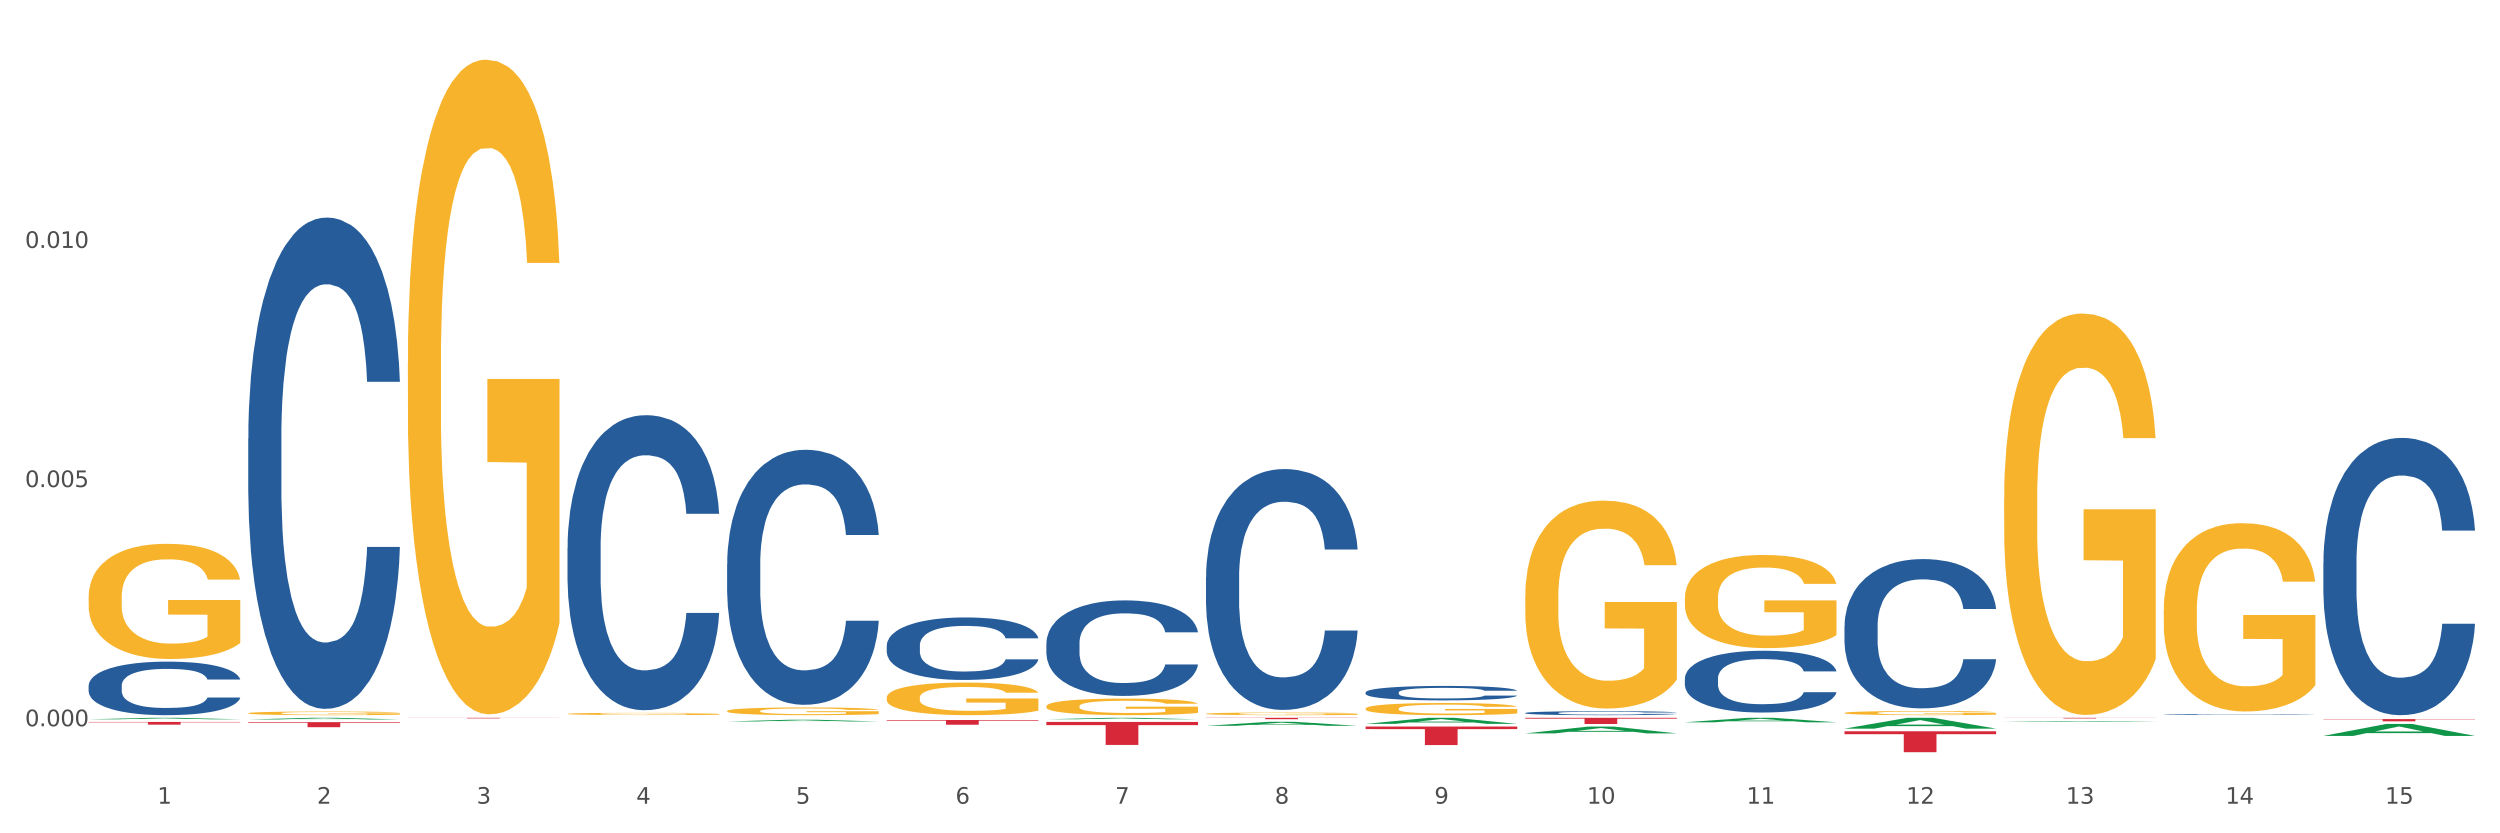<?xml version="1.0" encoding="utf-8" standalone="no"?>
<!DOCTYPE svg PUBLIC "-//W3C//DTD SVG 1.1//EN"
  "http://www.w3.org/Graphics/SVG/1.1/DTD/svg11.dtd">
<svg xmlns:xlink="http://www.w3.org/1999/xlink" width="1080pt" height="360pt" viewBox="0 0 1080 360" xmlns="http://www.w3.org/2000/svg" version="1.1">
 <rect x="0" y="0" width="1080" height="360" fill="#333333" stroke="none"/>
 <defs>
  <style type="text/css">*{stroke-linejoin: round; stroke-linecap: butt}</style>
 </defs>
 <g id="figure_1">
  <g id="patch_1">
   <path d="M 0 360 
L 1080 360 
L 1080 0 
L 0 0 
z
" style="fill: #ffffff; stroke: #ffffff; stroke-linejoin: miter"/>
  </g>
  <g id="axes_1">
   <g id="matplotlib.axis_1">
    <g id="xtick_1">
     <g id="text_1">
      <!-- 1 -->
      <g style="fill: #4d4d4d" transform="translate(67.984 347.204) scale(0.096 -0.096)">
       <defs>
        <path id="DejaVuSans-31" d="M 794 531 
L 1825 531 
L 1825 4091 
L 703 3866 
L 703 4441 
L 1819 4666 
L 2450 4666 
L 2450 531 
L 3481 531 
L 3481 0 
L 794 0 
L 794 531 
z
" transform="scale(0.016)"/>
       </defs>
       <use xlink:href="#DejaVuSans-31"/>
      </g>
     </g>
    </g>
    <g id="xtick_2">
     <g id="text_2">
      <!-- 2 -->
      <g style="fill: #4d4d4d" transform="translate(136.942 347.204) scale(0.096 -0.096)">
       <defs>
        <path id="DejaVuSans-32" d="M 1228 531 
L 3431 531 
L 3431 0 
L 469 0 
L 469 531 
Q 828 903 1448 1529 
Q 2069 2156 2228 2338 
Q 2531 2678 2651 2914 
Q 2772 3150 2772 3378 
Q 2772 3750 2511 3984 
Q 2250 4219 1831 4219 
Q 1534 4219 1204 4116 
Q 875 4013 500 3803 
L 500 4441 
Q 881 4594 1212 4672 
Q 1544 4750 1819 4750 
Q 2544 4750 2975 4387 
Q 3406 4025 3406 3419 
Q 3406 3131 3298 2873 
Q 3191 2616 2906 2266 
Q 2828 2175 2409 1742 
Q 1991 1309 1228 531 
z
" transform="scale(0.016)"/>
       </defs>
       <use xlink:href="#DejaVuSans-32"/>
      </g>
     </g>
    </g>
    <g id="xtick_3">
     <g id="text_3">
      <!-- 3 -->
      <g style="fill: #4d4d4d" transform="translate(205.899 347.204) scale(0.096 -0.096)">
       <defs>
        <path id="DejaVuSans-33" d="M 2597 2516 
Q 3050 2419 3304 2112 
Q 3559 1806 3559 1356 
Q 3559 666 3084 287 
Q 2609 -91 1734 -91 
Q 1441 -91 1130 -33 
Q 819 25 488 141 
L 488 750 
Q 750 597 1062 519 
Q 1375 441 1716 441 
Q 2309 441 2620 675 
Q 2931 909 2931 1356 
Q 2931 1769 2642 2001 
Q 2353 2234 1838 2234 
L 1294 2234 
L 1294 2753 
L 1863 2753 
Q 2328 2753 2575 2939 
Q 2822 3125 2822 3475 
Q 2822 3834 2567 4026 
Q 2313 4219 1838 4219 
Q 1578 4219 1281 4162 
Q 984 4106 628 3988 
L 628 4550 
Q 988 4650 1302 4700 
Q 1616 4750 1894 4750 
Q 2613 4750 3031 4423 
Q 3450 4097 3450 3541 
Q 3450 3153 3228 2886 
Q 3006 2619 2597 2516 
z
" transform="scale(0.016)"/>
       </defs>
       <use xlink:href="#DejaVuSans-33"/>
      </g>
     </g>
    </g>
    <g id="xtick_4">
     <g id="text_4">
      <!-- 4 -->
      <g style="fill: #4d4d4d" transform="translate(274.857 347.204) scale(0.096 -0.096)">
       <defs>
        <path id="DejaVuSans-34" d="M 2419 4116 
L 825 1625 
L 2419 1625 
L 2419 4116 
z
M 2253 4666 
L 3047 4666 
L 3047 1625 
L 3713 1625 
L 3713 1100 
L 3047 1100 
L 3047 0 
L 2419 0 
L 2419 1100 
L 313 1100 
L 313 1709 
L 2253 4666 
z
" transform="scale(0.016)"/>
       </defs>
       <use xlink:href="#DejaVuSans-34"/>
      </g>
     </g>
    </g>
    <g id="xtick_5">
     <g id="text_5">
      <!-- 5 -->
      <g style="fill: #4d4d4d" transform="translate(343.815 347.204) scale(0.096 -0.096)">
       <defs>
        <path id="DejaVuSans-35" d="M 691 4666 
L 3169 4666 
L 3169 4134 
L 1269 4134 
L 1269 2991 
Q 1406 3038 1543 3061 
Q 1681 3084 1819 3084 
Q 2600 3084 3056 2656 
Q 3513 2228 3513 1497 
Q 3513 744 3044 326 
Q 2575 -91 1722 -91 
Q 1428 -91 1123 -41 
Q 819 9 494 109 
L 494 744 
Q 775 591 1075 516 
Q 1375 441 1709 441 
Q 2250 441 2565 725 
Q 2881 1009 2881 1497 
Q 2881 1984 2565 2268 
Q 2250 2553 1709 2553 
Q 1456 2553 1204 2497 
Q 953 2441 691 2322 
L 691 4666 
z
" transform="scale(0.016)"/>
       </defs>
       <use xlink:href="#DejaVuSans-35"/>
      </g>
     </g>
    </g>
    <g id="xtick_6">
     <g id="text_6">
      <!-- 6 -->
      <g style="fill: #4d4d4d" transform="translate(412.772 347.204) scale(0.096 -0.096)">
       <defs>
        <path id="DejaVuSans-36" d="M 2113 2584 
Q 1688 2584 1439 2293 
Q 1191 2003 1191 1497 
Q 1191 994 1439 701 
Q 1688 409 2113 409 
Q 2538 409 2786 701 
Q 3034 994 3034 1497 
Q 3034 2003 2786 2293 
Q 2538 2584 2113 2584 
z
M 3366 4563 
L 3366 3988 
Q 3128 4100 2886 4159 
Q 2644 4219 2406 4219 
Q 1781 4219 1451 3797 
Q 1122 3375 1075 2522 
Q 1259 2794 1537 2939 
Q 1816 3084 2150 3084 
Q 2853 3084 3261 2657 
Q 3669 2231 3669 1497 
Q 3669 778 3244 343 
Q 2819 -91 2113 -91 
Q 1303 -91 875 529 
Q 447 1150 447 2328 
Q 447 3434 972 4092 
Q 1497 4750 2381 4750 
Q 2619 4750 2861 4703 
Q 3103 4656 3366 4563 
z
" transform="scale(0.016)"/>
       </defs>
       <use xlink:href="#DejaVuSans-36"/>
      </g>
     </g>
    </g>
    <g id="xtick_7">
     <g id="text_7">
      <!-- 7 -->
      <g style="fill: #4d4d4d" transform="translate(481.73 347.204) scale(0.096 -0.096)">
       <defs>
        <path id="DejaVuSans-37" d="M 525 4666 
L 3525 4666 
L 3525 4397 
L 1831 0 
L 1172 0 
L 2766 4134 
L 525 4134 
L 525 4666 
z
" transform="scale(0.016)"/>
       </defs>
       <use xlink:href="#DejaVuSans-37"/>
      </g>
     </g>
    </g>
    <g id="xtick_8">
     <g id="text_8">
      <!-- 8 -->
      <g style="fill: #4d4d4d" transform="translate(550.688 347.204) scale(0.096 -0.096)">
       <defs>
        <path id="DejaVuSans-38" d="M 2034 2216 
Q 1584 2216 1326 1975 
Q 1069 1734 1069 1313 
Q 1069 891 1326 650 
Q 1584 409 2034 409 
Q 2484 409 2743 651 
Q 3003 894 3003 1313 
Q 3003 1734 2745 1975 
Q 2488 2216 2034 2216 
z
M 1403 2484 
Q 997 2584 770 2862 
Q 544 3141 544 3541 
Q 544 4100 942 4425 
Q 1341 4750 2034 4750 
Q 2731 4750 3128 4425 
Q 3525 4100 3525 3541 
Q 3525 3141 3298 2862 
Q 3072 2584 2669 2484 
Q 3125 2378 3379 2068 
Q 3634 1759 3634 1313 
Q 3634 634 3220 271 
Q 2806 -91 2034 -91 
Q 1263 -91 848 271 
Q 434 634 434 1313 
Q 434 1759 690 2068 
Q 947 2378 1403 2484 
z
M 1172 3481 
Q 1172 3119 1398 2916 
Q 1625 2713 2034 2713 
Q 2441 2713 2670 2916 
Q 2900 3119 2900 3481 
Q 2900 3844 2670 4047 
Q 2441 4250 2034 4250 
Q 1625 4250 1398 4047 
Q 1172 3844 1172 3481 
z
" transform="scale(0.016)"/>
       </defs>
       <use xlink:href="#DejaVuSans-38"/>
      </g>
     </g>
    </g>
    <g id="xtick_9">
     <g id="text_9">
      <!-- 9 -->
      <g style="fill: #4d4d4d" transform="translate(619.645 347.204) scale(0.096 -0.096)">
       <defs>
        <path id="DejaVuSans-39" d="M 703 97 
L 703 672 
Q 941 559 1184 500 
Q 1428 441 1663 441 
Q 2288 441 2617 861 
Q 2947 1281 2994 2138 
Q 2813 1869 2534 1725 
Q 2256 1581 1919 1581 
Q 1219 1581 811 2004 
Q 403 2428 403 3163 
Q 403 3881 828 4315 
Q 1253 4750 1959 4750 
Q 2769 4750 3195 4129 
Q 3622 3509 3622 2328 
Q 3622 1225 3098 567 
Q 2575 -91 1691 -91 
Q 1453 -91 1209 -44 
Q 966 3 703 97 
z
M 1959 2075 
Q 2384 2075 2632 2365 
Q 2881 2656 2881 3163 
Q 2881 3666 2632 3958 
Q 2384 4250 1959 4250 
Q 1534 4250 1286 3958 
Q 1038 3666 1038 3163 
Q 1038 2656 1286 2365 
Q 1534 2075 1959 2075 
z
" transform="scale(0.016)"/>
       </defs>
       <use xlink:href="#DejaVuSans-39"/>
      </g>
     </g>
    </g>
    <g id="xtick_10">
     <g id="text_10">
      <!-- 10 -->
      <g style="fill: #4d4d4d" transform="translate(685.549 347.204) scale(0.096 -0.096)">
       <defs>
        <path id="DejaVuSans-30" d="M 2034 4250 
Q 1547 4250 1301 3770 
Q 1056 3291 1056 2328 
Q 1056 1369 1301 889 
Q 1547 409 2034 409 
Q 2525 409 2770 889 
Q 3016 1369 3016 2328 
Q 3016 3291 2770 3770 
Q 2525 4250 2034 4250 
z
M 2034 4750 
Q 2819 4750 3233 4129 
Q 3647 3509 3647 2328 
Q 3647 1150 3233 529 
Q 2819 -91 2034 -91 
Q 1250 -91 836 529 
Q 422 1150 422 2328 
Q 422 3509 836 4129 
Q 1250 4750 2034 4750 
z
" transform="scale(0.016)"/>
       </defs>
       <use xlink:href="#DejaVuSans-31"/>
       <use xlink:href="#DejaVuSans-30" transform="translate(63.623 0)"/>
      </g>
     </g>
    </g>
    <g id="xtick_11">
     <g id="text_11">
      <!-- 11 -->
      <g style="fill: #4d4d4d" transform="translate(754.506 347.204) scale(0.096 -0.096)">
       <use xlink:href="#DejaVuSans-31"/>
       <use xlink:href="#DejaVuSans-31" transform="translate(63.623 0)"/>
      </g>
     </g>
    </g>
    <g id="xtick_12">
     <g id="text_12">
      <!-- 12 -->
      <g style="fill: #4d4d4d" transform="translate(823.464 347.204) scale(0.096 -0.096)">
       <use xlink:href="#DejaVuSans-31"/>
       <use xlink:href="#DejaVuSans-32" transform="translate(63.623 0)"/>
      </g>
     </g>
    </g>
    <g id="xtick_13">
     <g id="text_13">
      <!-- 13 -->
      <g style="fill: #4d4d4d" transform="translate(892.422 347.204) scale(0.096 -0.096)">
       <use xlink:href="#DejaVuSans-31"/>
       <use xlink:href="#DejaVuSans-33" transform="translate(63.623 0)"/>
      </g>
     </g>
    </g>
    <g id="xtick_14">
     <g id="text_14">
      <!-- 14 -->
      <g style="fill: #4d4d4d" transform="translate(961.379 347.204) scale(0.096 -0.096)">
       <use xlink:href="#DejaVuSans-31"/>
       <use xlink:href="#DejaVuSans-34" transform="translate(63.623 0)"/>
      </g>
     </g>
    </g>
    <g id="xtick_15">
     <g id="text_15">
      <!-- 15 -->
      <g style="fill: #4d4d4d" transform="translate(1030.337 347.204) scale(0.096 -0.096)">
       <use xlink:href="#DejaVuSans-31"/>
       <use xlink:href="#DejaVuSans-35" transform="translate(63.623 0)"/>
      </g>
     </g>
    </g>
    <g id="xtick_16"/>
    <g id="xtick_17"/>
    <g id="xtick_18"/>
    <g id="xtick_19"/>
    <g id="xtick_20"/>
    <g id="xtick_21"/>
    <g id="xtick_22"/>
    <g id="xtick_23"/>
    <g id="xtick_24"/>
    <g id="xtick_25"/>
    <g id="xtick_26"/>
    <g id="xtick_27"/>
    <g id="xtick_28"/>
    <g id="xtick_29"/>
   </g>
   <g id="matplotlib.axis_2">
    <g id="ytick_1">
     <g id="text_16">
      <!-- 0.000 -->
      <g style="fill: #4d4d4d" transform="translate(10.8 313.741) scale(0.096 -0.096)">
       <defs>
        <path id="DejaVuSans-2e" d="M 684 794 
L 1344 794 
L 1344 0 
L 684 0 
L 684 794 
z
" transform="scale(0.016)"/>
       </defs>
       <use xlink:href="#DejaVuSans-30"/>
       <use xlink:href="#DejaVuSans-2e" transform="translate(63.623 0)"/>
       <use xlink:href="#DejaVuSans-30" transform="translate(95.41 0)"/>
       <use xlink:href="#DejaVuSans-30" transform="translate(159.033 0)"/>
       <use xlink:href="#DejaVuSans-30" transform="translate(222.656 0)"/>
      </g>
     </g>
    </g>
    <g id="ytick_2">
     <g id="text_17">
      <!-- 0.005 -->
      <g style="fill: #4d4d4d" transform="translate(10.8 210.42) scale(0.096 -0.096)">
       <use xlink:href="#DejaVuSans-30"/>
       <use xlink:href="#DejaVuSans-2e" transform="translate(63.623 0)"/>
       <use xlink:href="#DejaVuSans-30" transform="translate(95.41 0)"/>
       <use xlink:href="#DejaVuSans-30" transform="translate(159.033 0)"/>
       <use xlink:href="#DejaVuSans-35" transform="translate(222.656 0)"/>
      </g>
     </g>
    </g>
    <g id="ytick_3">
     <g id="text_18">
      <!-- 0.010 -->
      <g style="fill: #4d4d4d" transform="translate(10.8 107.099) scale(0.096 -0.096)">
       <use xlink:href="#DejaVuSans-30"/>
       <use xlink:href="#DejaVuSans-2e" transform="translate(63.623 0)"/>
       <use xlink:href="#DejaVuSans-30" transform="translate(95.41 0)"/>
       <use xlink:href="#DejaVuSans-31" transform="translate(159.033 0)"/>
       <use xlink:href="#DejaVuSans-30" transform="translate(222.656 0)"/>
      </g>
     </g>
    </g>
    <g id="ytick_4"/>
    <g id="ytick_5"/>
    <g id="ytick_6"/>
   </g>
   <g id="PolyCollection_1">
    <path d="M 38.283 310.741 
L 38.351 310.741 
L 65.365 310.095 
L 76.576 310.094 
L 103.793 310.743 
L 90.826 310.743 
L 84.95 310.592 
L 57.058 310.592 
L 56.855 310.594 
L 51.182 310.743 
L 38.283 310.743 
L 38.283 310.741 
L 60.57 310.501 
L 81.438 310.501 
L 71.105 310.232 
L 70.97 310.231 
L 70.835 310.233 
L 60.502 310.501 
L 60.57 310.501 
L 38.283 310.741 
z
" clip-path="url(#pe2ef1eddf1)" style="fill: #109648"/>
    <path d="M 865.775 310.094 
L 931.285 310.094 
L 931.285 310.132 
L 905.515 310.132 
L 905.515 310.369 
L 891.389 310.369 
L 891.389 310.132 
L 865.775 310.132 
L 865.775 310.094 
L 865.775 310.094 
z
" clip-path="url(#pe2ef1eddf1)" style="fill: #d62839"/>
    <path d="M 796.817 315.91 
L 862.327 315.91 
L 862.327 317.166 
L 836.558 317.174 
L 836.558 324.95 
L 822.431 324.95 
L 822.431 317.174 
L 796.817 317.166 
L 796.817 315.918 
L 796.817 315.91 
z
" clip-path="url(#pe2ef1eddf1)" style="fill: #d62839"/>
    <path d="M 727.86 308.951 
L 793.369 308.951 
L 793.369 308.952 
L 767.6 308.952 
L 767.6 308.957 
L 753.474 308.957 
L 753.474 308.952 
L 727.86 308.952 
L 727.86 308.951 
L 727.86 308.951 
z
" clip-path="url(#pe2ef1eddf1)" style="fill: #d62839"/>
    <path d="M 658.902 310.094 
L 724.412 310.094 
L 724.412 310.464 
L 698.642 310.466 
L 698.642 312.754 
L 684.516 312.754 
L 684.516 310.466 
L 658.902 310.464 
L 658.902 310.096 
L 658.902 310.094 
z
" clip-path="url(#pe2ef1eddf1)" style="fill: #d62839"/>
    <path d="M 589.944 313.855 
L 655.454 313.855 
L 655.454 314.97 
L 629.685 314.977 
L 629.685 321.874 
L 615.558 321.874 
L 615.558 314.977 
L 589.944 314.97 
L 589.944 313.863 
L 589.944 313.855 
z
" clip-path="url(#pe2ef1eddf1)" style="fill: #d62839"/>
    <path d="M 520.987 310.094 
L 586.496 310.094 
L 586.496 310.176 
L 560.727 310.177 
L 560.727 310.687 
L 546.601 310.687 
L 546.601 310.177 
L 520.987 310.176 
L 520.987 310.094 
L 520.987 310.094 
z
" clip-path="url(#pe2ef1eddf1)" style="fill: #d62839"/>
    <path d="M 452.029 311.87 
L 517.539 311.87 
L 517.539 313.251 
L 491.769 313.261 
L 491.769 321.81 
L 477.643 321.81 
L 477.643 313.261 
L 452.029 313.251 
L 452.029 311.879 
L 452.029 311.87 
z
" clip-path="url(#pe2ef1eddf1)" style="fill: #d62839"/>
    <path d="M 383.071 311.048 
L 448.581 311.048 
L 448.581 311.332 
L 422.812 311.334 
L 422.812 313.098 
L 408.685 313.098 
L 408.685 311.334 
L 383.071 311.332 
L 383.071 311.049 
L 383.071 311.048 
z
" clip-path="url(#pe2ef1eddf1)" style="fill: #d62839"/>
    <path d="M 176.198 310.094 
L 241.708 310.094 
L 241.708 310.128 
L 215.939 310.128 
L 215.939 310.341 
L 201.812 310.341 
L 201.812 310.128 
L 176.198 310.128 
L 176.198 310.094 
L 176.198 310.094 
z
" clip-path="url(#pe2ef1eddf1)" style="fill: #d62839"/>
    <path d="M 107.241 311.949 
L 172.75 311.949 
L 172.75 312.255 
L 146.981 312.257 
L 146.981 314.151 
L 132.855 314.151 
L 132.855 312.257 
L 107.241 312.255 
L 107.241 311.951 
L 107.241 311.949 
z
" clip-path="url(#pe2ef1eddf1)" style="fill: #d62839"/>
    <path d="M 38.283 311.88 
L 103.793 311.88 
L 103.793 312.044 
L 78.024 312.045 
L 78.024 313.059 
L 63.897 313.059 
L 63.897 312.045 
L 38.283 312.044 
L 38.283 311.881 
L 38.283 311.88 
z
" clip-path="url(#pe2ef1eddf1)" style="fill: #d62839"/>
    <path d="M 38.283 257.924 
L 38.36 257.879 
L 38.36 256.243 
L 38.515 254.834 
L 39.288 251.426 
L 40.449 248.608 
L 41.299 247.109 
L 42.15 245.882 
L 43.156 244.655 
L 44.393 243.382 
L 46.636 241.519 
L 48.028 240.565 
L 49.73 239.565 
L 52.824 238.111 
L 55.066 237.293 
L 57.387 236.611 
L 61.177 235.793 
L 63.652 235.43 
L 66.281 235.157 
L 69.452 234.975 
L 71.85 234.93 
L 77.109 235.066 
L 81.595 235.475 
L 83.761 235.793 
L 86.545 236.338 
L 88.015 236.702 
L 90.412 237.429 
L 92.887 238.383 
L 94.589 239.201 
L 97.141 240.747 
L 99.075 242.292 
L 100.854 244.2 
L 101.782 245.518 
L 102.478 246.745 
L 103.097 248.154 
L 103.715 250.381 
L 89.794 250.381 
L 89.252 248.79 
L 88.401 247.29 
L 87.164 245.836 
L 86.081 244.927 
L 84.225 243.791 
L 82.523 243.064 
L 80.744 242.519 
L 78.579 242.064 
L 76.877 241.837 
L 74.48 241.655 
L 69.762 241.701 
L 66.591 242.064 
L 64.425 242.519 
L 63.033 242.928 
L 61.795 243.382 
L 60.403 244.018 
L 58.779 244.973 
L 57.619 245.836 
L 56.459 246.927 
L 55.531 248.018 
L 54.68 249.29 
L 53.984 250.653 
L 53.442 252.062 
L 52.978 253.789 
L 52.592 256.652 
L 52.592 262.878 
L 52.746 264.287 
L 53.133 266.15 
L 53.597 267.559 
L 54.37 269.24 
L 55.066 270.376 
L 56.381 272.012 
L 57.851 273.375 
L 59.011 274.239 
L 60.171 274.966 
L 62.182 275.966 
L 64.425 276.784 
L 66.359 277.284 
L 68.988 277.738 
L 70.767 277.92 
L 72.314 278.011 
L 76.104 278.011 
L 78.811 277.874 
L 81.827 277.556 
L 84.148 277.147 
L 86.081 276.647 
L 88.247 275.829 
L 89.639 275.057 
L 89.639 265.559 
L 72.623 265.514 
L 72.623 259.197 
L 103.793 259.197 
L 103.793 277.738 
L 102.478 278.692 
L 101.008 279.556 
L 99.462 280.328 
L 97.141 281.283 
L 94.357 282.192 
L 91.882 282.828 
L 89.252 283.373 
L 86.159 283.873 
L 82.137 284.327 
L 79.662 284.509 
L 76.568 284.645 
L 72.933 284.691 
L 69.762 284.6 
L 66.668 284.373 
L 63.42 283.964 
L 60.248 283.373 
L 57.851 282.782 
L 55.453 282.055 
L 52.901 281.101 
L 50.89 280.192 
L 49.343 279.374 
L 47.642 278.329 
L 45.785 276.965 
L 44.393 275.738 
L 43.156 274.466 
L 41.841 272.83 
L 40.913 271.421 
L 39.985 269.649 
L 39.443 268.331 
L 38.824 266.286 
L 38.36 263.423 
L 38.283 257.924 
z
" clip-path="url(#pe2ef1eddf1)" style="fill: #f7b32b"/>
    <path d="M 38.283 296.22 
L 38.36 296.199 
L 38.36 295.608 
L 38.593 294.805 
L 39.445 293.326 
L 40.529 292.207 
L 42.387 290.897 
L 43.394 290.348 
L 44.71 289.736 
L 47.42 288.743 
L 50.518 287.898 
L 52.686 287.434 
L 54.312 287.138 
L 57.951 286.61 
L 60.042 286.377 
L 62.21 286.187 
L 64.069 286.061 
L 67.166 285.913 
L 69.644 285.849 
L 72.509 285.828 
L 74.91 285.849 
L 78.084 285.934 
L 82.731 286.187 
L 84.512 286.335 
L 86.912 286.589 
L 89.39 286.927 
L 91.403 287.265 
L 93.726 287.75 
L 96.127 288.384 
L 98.45 289.187 
L 100.076 289.926 
L 101.392 290.707 
L 102.554 291.658 
L 103.406 292.693 
L 103.793 293.559 
L 89.622 293.559 
L 89.235 292.777 
L 88.461 291.932 
L 87.686 291.362 
L 86.835 290.897 
L 85.518 290.369 
L 84.357 290.031 
L 82.421 289.63 
L 80.64 289.377 
L 79.169 289.229 
L 77.388 289.102 
L 73.593 288.975 
L 70.883 288.975 
L 69.179 289.018 
L 67.089 289.123 
L 65.308 289.271 
L 63.217 289.525 
L 61.591 289.799 
L 59.965 290.158 
L 59.036 290.412 
L 57.642 290.876 
L 56.712 291.257 
L 55.474 291.911 
L 54.777 292.376 
L 53.538 293.58 
L 52.996 294.467 
L 52.763 295.08 
L 52.608 295.755 
L 52.608 299.05 
L 53.073 300.529 
L 53.46 301.163 
L 54.08 301.881 
L 55.241 302.81 
L 56.945 303.718 
L 58.726 304.373 
L 60.197 304.774 
L 61.591 305.07 
L 62.985 305.303 
L 64.688 305.514 
L 66.082 305.64 
L 68.173 305.767 
L 70.651 305.831 
L 72.587 305.831 
L 76.536 305.725 
L 78.317 305.619 
L 80.02 305.471 
L 81.879 305.239 
L 83.35 304.986 
L 84.202 304.796 
L 85.596 304.394 
L 86.68 303.972 
L 87.609 303.486 
L 88.228 303.064 
L 88.925 302.43 
L 89.467 301.712 
L 89.622 301.332 
L 103.793 301.332 
L 103.483 302.092 
L 102.941 302.831 
L 101.857 303.824 
L 101.005 304.394 
L 99.689 305.091 
L 98.295 305.683 
L 96.359 306.337 
L 94.578 306.823 
L 92.72 307.246 
L 90.706 307.626 
L 87.067 308.154 
L 85.75 308.302 
L 82.963 308.555 
L 80.795 308.703 
L 77.62 308.851 
L 74.368 308.935 
L 70.96 308.957 
L 67.94 308.914 
L 64.611 308.788 
L 62.52 308.661 
L 60.197 308.471 
L 57.487 308.175 
L 54.931 307.816 
L 52.531 307.394 
L 50.285 306.908 
L 48.195 306.359 
L 45.484 305.45 
L 43.471 304.563 
L 42 303.739 
L 40.993 303.042 
L 39.987 302.155 
L 39.445 301.543 
L 38.593 300.064 
L 38.283 298.691 
L 38.283 296.22 
z
" clip-path="url(#pe2ef1eddf1)" style="fill: #255c99"/>
    <path d="M 107.241 189.354 
L 107.318 189.16 
L 107.318 183.733 
L 107.55 176.367 
L 108.402 162.798 
L 109.486 152.525 
L 111.345 140.507 
L 112.351 135.467 
L 113.668 129.846 
L 116.378 120.735 
L 119.475 112.981 
L 121.644 108.717 
L 123.27 106.003 
L 126.909 101.157 
L 129 99.025 
L 131.168 97.28 
L 133.026 96.117 
L 136.124 94.761 
L 138.602 94.179 
L 141.467 93.985 
L 143.867 94.179 
L 147.042 94.954 
L 151.688 97.28 
L 153.469 98.637 
L 155.87 100.963 
L 158.348 104.065 
L 160.361 107.166 
L 162.684 111.625 
L 165.084 117.44 
L 167.407 124.806 
L 169.034 131.59 
L 170.35 138.762 
L 171.511 147.485 
L 172.363 156.983 
L 172.75 164.931 
L 158.58 164.931 
L 158.193 157.758 
L 157.418 150.005 
L 156.644 144.771 
L 155.792 140.507 
L 154.476 135.661 
L 153.314 132.559 
L 151.378 128.876 
L 149.597 126.55 
L 148.126 125.193 
L 146.345 124.03 
L 142.551 122.867 
L 139.841 122.867 
L 138.137 123.255 
L 136.046 124.224 
L 134.265 125.581 
L 132.175 127.907 
L 130.549 130.427 
L 128.922 133.722 
L 127.993 136.048 
L 126.599 140.313 
L 125.67 143.802 
L 124.431 149.811 
L 123.734 154.076 
L 122.495 165.124 
L 121.953 173.266 
L 121.721 178.887 
L 121.566 185.09 
L 121.566 215.329 
L 122.031 228.898 
L 122.418 234.713 
L 123.037 241.303 
L 124.199 249.832 
L 125.902 258.167 
L 127.683 264.176 
L 129.155 267.859 
L 130.549 270.573 
L 131.942 272.705 
L 133.646 274.644 
L 135.04 275.807 
L 137.13 276.97 
L 139.608 277.551 
L 141.544 277.551 
L 145.493 276.582 
L 147.274 275.613 
L 148.978 274.256 
L 150.836 272.124 
L 152.308 269.798 
L 153.159 268.053 
L 154.553 264.37 
L 155.637 260.494 
L 156.567 256.035 
L 157.186 252.158 
L 157.883 246.343 
L 158.425 239.753 
L 158.58 236.264 
L 172.75 236.264 
L 172.441 243.242 
L 171.899 250.026 
L 170.815 259.137 
L 169.963 264.37 
L 168.646 270.767 
L 167.253 276.195 
L 165.317 282.204 
L 163.536 286.662 
L 161.677 290.539 
L 159.664 294.028 
L 156.025 298.874 
L 154.708 300.231 
L 151.92 302.557 
L 149.752 303.914 
L 146.577 305.27 
L 143.325 306.046 
L 139.918 306.24 
L 136.898 305.852 
L 133.568 304.689 
L 131.478 303.526 
L 129.155 301.781 
L 126.444 299.068 
L 123.889 295.772 
L 121.489 291.896 
L 119.243 287.437 
L 117.152 282.397 
L 114.442 274.062 
L 112.429 265.921 
L 110.958 258.361 
L 109.951 251.965 
L 108.944 243.823 
L 108.402 238.202 
L 107.55 224.633 
L 107.241 212.034 
L 107.241 189.354 
z
" clip-path="url(#pe2ef1eddf1)" style="fill: #255c99"/>
    <path d="M 245.156 236.627 
L 245.233 236.51 
L 245.233 233.251 
L 245.466 228.828 
L 246.317 220.681 
L 247.402 214.512 
L 249.26 207.295 
L 250.267 204.269 
L 251.583 200.894 
L 254.293 195.423 
L 257.391 190.767 
L 259.559 188.207 
L 261.185 186.577 
L 264.824 183.667 
L 266.915 182.387 
L 269.083 181.34 
L 270.942 180.641 
L 274.039 179.826 
L 276.517 179.477 
L 279.382 179.361 
L 281.783 179.477 
L 284.957 179.943 
L 289.604 181.34 
L 291.385 182.154 
L 293.785 183.551 
L 296.263 185.413 
L 298.276 187.276 
L 300.599 189.953 
L 303 193.445 
L 305.323 197.867 
L 306.949 201.941 
L 308.265 206.248 
L 309.427 211.486 
L 310.279 217.189 
L 310.666 221.961 
L 296.495 221.961 
L 296.108 217.654 
L 295.334 212.999 
L 294.559 209.856 
L 293.708 207.295 
L 292.391 204.386 
L 291.23 202.523 
L 289.294 200.312 
L 287.513 198.915 
L 286.042 198.1 
L 284.261 197.402 
L 280.466 196.704 
L 277.756 196.704 
L 276.052 196.936 
L 273.962 197.518 
L 272.181 198.333 
L 270.09 199.73 
L 268.464 201.243 
L 266.838 203.222 
L 265.908 204.618 
L 264.515 207.179 
L 263.585 209.274 
L 262.346 212.882 
L 261.65 215.443 
L 260.411 222.077 
L 259.869 226.966 
L 259.636 230.341 
L 259.481 234.066 
L 259.481 252.223 
L 259.946 260.371 
L 260.333 263.863 
L 260.953 267.82 
L 262.114 272.942 
L 263.818 277.947 
L 265.599 281.555 
L 267.07 283.766 
L 268.464 285.396 
L 269.858 286.676 
L 271.561 287.84 
L 272.955 288.538 
L 275.046 289.237 
L 277.524 289.586 
L 279.46 289.586 
L 283.409 289.004 
L 285.19 288.422 
L 286.893 287.607 
L 288.752 286.327 
L 290.223 284.93 
L 291.075 283.883 
L 292.469 281.671 
L 293.553 279.343 
L 294.482 276.666 
L 295.101 274.338 
L 295.798 270.847 
L 296.34 266.889 
L 296.495 264.794 
L 310.666 264.794 
L 310.356 268.984 
L 309.814 273.058 
L 308.73 278.529 
L 307.878 281.671 
L 306.562 285.512 
L 305.168 288.771 
L 303.232 292.379 
L 301.451 295.056 
L 299.593 297.384 
L 297.579 299.479 
L 293.94 302.389 
L 292.623 303.204 
L 289.836 304.601 
L 287.668 305.416 
L 284.493 306.23 
L 281.241 306.696 
L 277.833 306.812 
L 274.813 306.579 
L 271.484 305.881 
L 269.393 305.183 
L 267.07 304.135 
L 264.36 302.506 
L 261.804 300.527 
L 259.404 298.199 
L 257.158 295.522 
L 255.068 292.496 
L 252.357 287.491 
L 250.344 282.602 
L 248.873 278.063 
L 247.866 274.222 
L 246.86 269.333 
L 246.317 265.958 
L 245.466 257.81 
L 245.156 250.245 
L 245.156 236.627 
z
" clip-path="url(#pe2ef1eddf1)" style="fill: #255c99"/>
    <path d="M 314.114 243.807 
L 314.191 243.706 
L 314.191 240.889 
L 314.423 237.066 
L 315.275 230.023 
L 316.359 224.69 
L 318.218 218.452 
L 319.224 215.836 
L 320.541 212.919 
L 323.251 208.19 
L 326.348 204.165 
L 328.516 201.952 
L 330.143 200.543 
L 333.782 198.028 
L 335.873 196.921 
L 338.041 196.016 
L 339.899 195.412 
L 342.997 194.708 
L 345.475 194.406 
L 348.34 194.305 
L 350.74 194.406 
L 353.915 194.808 
L 358.561 196.016 
L 360.342 196.72 
L 362.743 197.927 
L 365.221 199.537 
L 367.234 201.147 
L 369.557 203.461 
L 371.957 206.479 
L 374.28 210.303 
L 375.907 213.824 
L 377.223 217.547 
L 378.384 222.074 
L 379.236 227.004 
L 379.623 231.13 
L 365.453 231.13 
L 365.066 227.407 
L 364.291 223.382 
L 363.517 220.666 
L 362.665 218.452 
L 361.349 215.937 
L 360.187 214.327 
L 358.251 212.415 
L 356.47 211.208 
L 354.999 210.504 
L 353.218 209.9 
L 349.424 209.296 
L 346.714 209.296 
L 345.01 209.498 
L 342.919 210.001 
L 341.138 210.705 
L 339.048 211.912 
L 337.421 213.22 
L 335.795 214.931 
L 334.866 216.138 
L 333.472 218.352 
L 332.543 220.163 
L 331.304 223.282 
L 330.607 225.495 
L 329.368 231.23 
L 328.826 235.456 
L 328.594 238.374 
L 328.439 241.593 
L 328.439 257.289 
L 328.904 264.332 
L 329.291 267.35 
L 329.91 270.771 
L 331.072 275.198 
L 332.775 279.525 
L 334.556 282.644 
L 336.028 284.555 
L 337.421 285.964 
L 338.815 287.071 
L 340.519 288.077 
L 341.913 288.68 
L 344.003 289.284 
L 346.481 289.586 
L 348.417 289.586 
L 352.366 289.083 
L 354.147 288.58 
L 355.851 287.875 
L 357.709 286.769 
L 359.181 285.561 
L 360.032 284.656 
L 361.426 282.744 
L 362.51 280.732 
L 363.44 278.418 
L 364.059 276.406 
L 364.756 273.387 
L 365.298 269.966 
L 365.453 268.155 
L 379.623 268.155 
L 379.314 271.777 
L 378.772 275.299 
L 377.688 280.028 
L 376.836 282.744 
L 375.519 286.064 
L 374.126 288.882 
L 372.19 292.001 
L 370.409 294.315 
L 368.55 296.327 
L 366.537 298.138 
L 362.898 300.653 
L 361.581 301.358 
L 358.793 302.565 
L 356.625 303.269 
L 353.45 303.974 
L 350.198 304.376 
L 346.791 304.477 
L 343.771 304.275 
L 340.441 303.672 
L 338.351 303.068 
L 336.028 302.163 
L 333.317 300.754 
L 330.762 299.044 
L 328.362 297.031 
L 326.116 294.717 
L 324.025 292.101 
L 321.315 287.775 
L 319.302 283.549 
L 317.831 279.625 
L 316.824 276.305 
L 315.817 272.079 
L 315.275 269.161 
L 314.423 262.118 
L 314.114 255.579 
L 314.114 243.807 
z
" clip-path="url(#pe2ef1eddf1)" style="fill: #255c99"/>
    <path d="M 1003.69 242.991 
L 1003.768 242.882 
L 1003.768 239.819 
L 1004 235.662 
L 1004.852 228.004 
L 1005.936 222.206 
L 1007.794 215.424 
L 1008.801 212.579 
L 1010.117 209.407 
L 1012.828 204.265 
L 1015.925 199.889 
L 1018.093 197.483 
L 1019.719 195.951 
L 1023.359 193.216 
L 1025.449 192.013 
L 1027.618 191.028 
L 1029.476 190.372 
L 1032.573 189.606 
L 1035.051 189.278 
L 1037.916 189.169 
L 1040.317 189.278 
L 1043.492 189.716 
L 1048.138 191.028 
L 1049.919 191.794 
L 1052.319 193.107 
L 1054.797 194.857 
L 1056.81 196.608 
L 1059.133 199.124 
L 1061.534 202.405 
L 1063.857 206.563 
L 1065.483 210.391 
L 1066.8 214.439 
L 1067.961 219.362 
L 1068.813 224.722 
L 1069.2 229.207 
L 1055.029 229.207 
L 1054.642 225.16 
L 1053.868 220.784 
L 1053.094 217.83 
L 1052.242 215.424 
L 1050.925 212.689 
L 1049.764 210.938 
L 1047.828 208.86 
L 1046.047 207.547 
L 1044.576 206.781 
L 1042.795 206.125 
L 1039 205.469 
L 1036.29 205.469 
L 1034.587 205.687 
L 1032.496 206.234 
L 1030.715 207 
L 1028.624 208.313 
L 1026.998 209.735 
L 1025.372 211.595 
L 1024.443 212.907 
L 1023.049 215.314 
L 1022.12 217.283 
L 1020.881 220.675 
L 1020.184 223.081 
L 1018.945 229.317 
L 1018.403 233.911 
L 1018.171 237.084 
L 1018.016 240.584 
L 1018.016 257.65 
L 1018.48 265.308 
L 1018.867 268.59 
L 1019.487 272.309 
L 1020.648 277.123 
L 1022.352 281.827 
L 1024.133 285.218 
L 1025.604 287.296 
L 1026.998 288.828 
L 1028.392 290.031 
L 1030.095 291.125 
L 1031.489 291.781 
L 1033.58 292.438 
L 1036.058 292.766 
L 1037.994 292.766 
L 1041.943 292.219 
L 1043.724 291.672 
L 1045.428 290.906 
L 1047.286 289.703 
L 1048.757 288.39 
L 1049.609 287.406 
L 1051.003 285.327 
L 1052.087 283.139 
L 1053.016 280.623 
L 1053.636 278.435 
L 1054.333 275.153 
L 1054.875 271.434 
L 1055.029 269.465 
L 1069.2 269.465 
L 1068.89 273.403 
L 1068.348 277.232 
L 1067.264 282.373 
L 1066.412 285.327 
L 1065.096 288.937 
L 1063.702 292 
L 1061.766 295.392 
L 1059.985 297.908 
L 1058.127 300.096 
L 1056.114 302.065 
L 1052.474 304.8 
L 1051.158 305.565 
L 1048.37 306.878 
L 1046.202 307.644 
L 1043.027 308.41 
L 1039.775 308.847 
L 1036.368 308.957 
L 1033.348 308.738 
L 1030.018 308.081 
L 1027.927 307.425 
L 1025.604 306.44 
L 1022.894 304.909 
L 1020.339 303.049 
L 1017.938 300.861 
L 1015.693 298.345 
L 1013.602 295.501 
L 1010.892 290.797 
L 1008.878 286.202 
L 1007.407 281.936 
L 1006.4 278.326 
L 1005.394 273.731 
L 1004.852 270.559 
L 1004 262.901 
L 1003.69 255.79 
L 1003.69 242.991 
z
" clip-path="url(#pe2ef1eddf1)" style="fill: #255c99"/>
    <path d="M 934.733 308.671 
L 934.81 308.671 
L 934.81 308.661 
L 935.042 308.648 
L 935.894 308.623 
L 936.978 308.604 
L 938.837 308.583 
L 939.843 308.574 
L 941.16 308.564 
L 943.87 308.547 
L 946.967 308.533 
L 949.135 308.525 
L 950.762 308.521 
L 954.401 308.512 
L 956.492 308.508 
L 958.66 308.505 
L 960.518 308.503 
L 963.616 308.5 
L 966.094 308.499 
L 968.959 308.499 
L 971.359 308.499 
L 974.534 308.501 
L 979.18 308.505 
L 980.961 308.507 
L 983.362 308.511 
L 985.839 308.517 
L 987.853 308.523 
L 990.176 308.531 
L 992.576 308.541 
L 994.899 308.554 
L 996.525 308.567 
L 997.842 308.58 
L 999.003 308.595 
L 999.855 308.613 
L 1000.242 308.627 
L 986.072 308.627 
L 985.685 308.614 
L 984.91 308.6 
L 984.136 308.591 
L 983.284 308.583 
L 981.968 308.574 
L 980.806 308.568 
L 978.87 308.562 
L 977.089 308.558 
L 975.618 308.555 
L 973.837 308.553 
L 970.043 308.551 
L 967.333 308.551 
L 965.629 308.552 
L 963.538 308.553 
L 961.757 308.556 
L 959.667 308.56 
L 958.04 308.565 
L 956.414 308.571 
L 955.485 308.575 
L 954.091 308.582 
L 953.162 308.589 
L 951.923 308.6 
L 951.226 308.607 
L 949.987 308.627 
L 949.445 308.642 
L 949.213 308.652 
L 949.058 308.663 
L 949.058 308.718 
L 949.523 308.742 
L 949.91 308.753 
L 950.529 308.765 
L 951.691 308.78 
L 953.394 308.795 
L 955.175 308.806 
L 956.647 308.813 
L 958.04 308.818 
L 959.434 308.821 
L 961.138 308.825 
L 962.532 308.827 
L 964.622 308.829 
L 967.1 308.83 
L 969.036 308.83 
L 972.985 308.828 
L 974.766 308.827 
L 976.47 308.824 
L 978.328 308.82 
L 979.8 308.816 
L 980.651 308.813 
L 982.045 308.806 
L 983.129 308.799 
L 984.058 308.791 
L 984.678 308.784 
L 985.375 308.774 
L 985.917 308.762 
L 986.072 308.756 
L 1000.242 308.756 
L 999.933 308.768 
L 999.391 308.78 
L 998.306 308.797 
L 997.455 308.806 
L 996.138 308.818 
L 994.744 308.828 
L 992.809 308.839 
L 991.028 308.847 
L 989.169 308.854 
L 987.156 308.86 
L 983.516 308.869 
L 982.2 308.871 
L 979.412 308.875 
L 977.244 308.878 
L 974.069 308.88 
L 970.817 308.882 
L 967.41 308.882 
L 964.39 308.881 
L 961.06 308.879 
L 958.97 308.877 
L 956.647 308.874 
L 953.936 308.869 
L 951.381 308.863 
L 948.981 308.856 
L 946.735 308.848 
L 944.644 308.839 
L 941.934 308.824 
L 939.921 308.809 
L 938.449 308.795 
L 937.443 308.784 
L 936.436 308.769 
L 935.894 308.759 
L 935.042 308.735 
L 934.733 308.712 
L 934.733 308.671 
z
" clip-path="url(#pe2ef1eddf1)" style="fill: #255c99"/>
    <path d="M 796.817 270.506 
L 796.895 270.447 
L 796.895 268.798 
L 797.127 266.56 
L 797.979 262.436 
L 799.063 259.314 
L 800.921 255.662 
L 801.928 254.13 
L 803.244 252.422 
L 805.955 249.654 
L 809.052 247.297 
L 811.22 246.001 
L 812.846 245.177 
L 816.486 243.704 
L 818.576 243.056 
L 820.745 242.526 
L 822.603 242.173 
L 825.7 241.76 
L 828.178 241.583 
L 831.043 241.525 
L 833.444 241.583 
L 836.619 241.819 
L 841.265 242.526 
L 843.046 242.938 
L 845.446 243.645 
L 847.924 244.588 
L 849.937 245.53 
L 852.261 246.885 
L 854.661 248.652 
L 856.984 250.891 
L 858.61 252.952 
L 859.927 255.132 
L 861.088 257.783 
L 861.94 260.669 
L 862.327 263.084 
L 848.156 263.084 
L 847.769 260.905 
L 846.995 258.548 
L 846.221 256.958 
L 845.369 255.662 
L 844.052 254.189 
L 842.891 253.247 
L 840.955 252.128 
L 839.174 251.421 
L 837.703 251.008 
L 835.922 250.655 
L 832.127 250.302 
L 829.417 250.302 
L 827.714 250.419 
L 825.623 250.714 
L 823.842 251.126 
L 821.751 251.833 
L 820.125 252.599 
L 818.499 253.6 
L 817.57 254.307 
L 816.176 255.603 
L 815.247 256.663 
L 814.008 258.489 
L 813.311 259.785 
L 812.072 263.143 
L 811.53 265.617 
L 811.298 267.325 
L 811.143 269.21 
L 811.143 278.4 
L 811.607 282.523 
L 811.994 284.29 
L 812.614 286.293 
L 813.775 288.885 
L 815.479 291.418 
L 817.26 293.244 
L 818.731 294.363 
L 820.125 295.188 
L 821.519 295.836 
L 823.222 296.425 
L 824.616 296.778 
L 826.707 297.132 
L 829.185 297.308 
L 831.121 297.308 
L 835.07 297.014 
L 836.851 296.719 
L 838.555 296.307 
L 840.413 295.659 
L 841.884 294.952 
L 842.736 294.422 
L 844.13 293.303 
L 845.214 292.125 
L 846.143 290.77 
L 846.763 289.592 
L 847.46 287.825 
L 848.002 285.822 
L 848.156 284.761 
L 862.327 284.761 
L 862.017 286.882 
L 861.475 288.944 
L 860.391 291.712 
L 859.539 293.303 
L 858.223 295.247 
L 856.829 296.896 
L 854.893 298.722 
L 853.112 300.077 
L 851.254 301.255 
L 849.241 302.315 
L 845.601 303.788 
L 844.285 304.2 
L 841.497 304.907 
L 839.329 305.32 
L 836.154 305.732 
L 832.902 305.968 
L 829.495 306.026 
L 826.475 305.909 
L 823.145 305.555 
L 821.054 305.202 
L 818.731 304.672 
L 816.021 303.847 
L 813.466 302.846 
L 811.065 301.667 
L 808.82 300.313 
L 806.729 298.781 
L 804.019 296.248 
L 802.005 293.774 
L 800.534 291.477 
L 799.527 289.533 
L 798.521 287.059 
L 797.979 285.351 
L 797.127 281.227 
L 796.817 277.398 
L 796.817 270.506 
z
" clip-path="url(#pe2ef1eddf1)" style="fill: #255c99"/>
    <path d="M 727.86 293.118 
L 727.937 293.093 
L 727.937 292.411 
L 728.169 291.485 
L 729.021 289.779 
L 730.105 288.487 
L 731.964 286.976 
L 732.97 286.343 
L 734.287 285.636 
L 736.997 284.49 
L 740.094 283.516 
L 742.262 282.979 
L 743.889 282.638 
L 747.528 282.029 
L 749.619 281.761 
L 751.787 281.541 
L 753.645 281.395 
L 756.743 281.225 
L 759.221 281.151 
L 762.086 281.127 
L 764.486 281.151 
L 767.661 281.249 
L 772.307 281.541 
L 774.088 281.712 
L 776.489 282.004 
L 778.967 282.394 
L 780.98 282.784 
L 783.303 283.345 
L 785.703 284.076 
L 788.026 285.002 
L 789.652 285.855 
L 790.969 286.757 
L 792.13 287.854 
L 792.982 289.048 
L 793.369 290.047 
L 779.199 290.047 
L 778.812 289.145 
L 778.037 288.17 
L 777.263 287.512 
L 776.411 286.976 
L 775.095 286.367 
L 773.933 285.977 
L 771.997 285.514 
L 770.216 285.222 
L 768.745 285.051 
L 766.964 284.905 
L 763.17 284.758 
L 760.46 284.758 
L 758.756 284.807 
L 756.665 284.929 
L 754.884 285.1 
L 752.794 285.392 
L 751.167 285.709 
L 749.541 286.123 
L 748.612 286.416 
L 747.218 286.952 
L 746.289 287.391 
L 745.05 288.146 
L 744.353 288.682 
L 743.114 290.071 
L 742.572 291.095 
L 742.34 291.802 
L 742.185 292.582 
L 742.185 296.384 
L 742.65 298.09 
L 743.037 298.821 
L 743.656 299.649 
L 744.818 300.722 
L 746.521 301.77 
L 748.302 302.525 
L 749.774 302.988 
L 751.167 303.329 
L 752.561 303.598 
L 754.265 303.841 
L 755.659 303.987 
L 757.749 304.134 
L 760.227 304.207 
L 762.163 304.207 
L 766.112 304.085 
L 767.893 303.963 
L 769.597 303.793 
L 771.455 303.524 
L 772.927 303.232 
L 773.778 303.013 
L 775.172 302.55 
L 776.256 302.062 
L 777.186 301.502 
L 777.805 301.014 
L 778.502 300.283 
L 779.044 299.454 
L 779.199 299.016 
L 793.369 299.016 
L 793.06 299.893 
L 792.518 300.746 
L 791.433 301.892 
L 790.582 302.55 
L 789.265 303.354 
L 787.871 304.036 
L 785.936 304.792 
L 784.155 305.352 
L 782.296 305.84 
L 780.283 306.278 
L 776.643 306.888 
L 775.327 307.058 
L 772.539 307.351 
L 770.371 307.521 
L 767.196 307.692 
L 763.944 307.789 
L 760.537 307.814 
L 757.517 307.765 
L 754.187 307.619 
L 752.097 307.473 
L 749.774 307.253 
L 747.063 306.912 
L 744.508 306.498 
L 742.108 306.01 
L 739.862 305.45 
L 737.771 304.816 
L 735.061 303.768 
L 733.048 302.745 
L 731.576 301.794 
L 730.57 300.99 
L 729.563 299.966 
L 729.021 299.259 
L 728.169 297.553 
L 727.86 295.969 
L 727.86 293.118 
z
" clip-path="url(#pe2ef1eddf1)" style="fill: #255c99"/>
    <path d="M 658.902 308.008 
L 658.979 308.007 
L 658.979 307.963 
L 659.212 307.903 
L 660.063 307.793 
L 661.148 307.709 
L 663.006 307.612 
L 664.013 307.571 
L 665.329 307.525 
L 668.039 307.451 
L 671.137 307.389 
L 673.305 307.354 
L 674.931 307.332 
L 678.57 307.293 
L 680.661 307.275 
L 682.829 307.261 
L 684.688 307.252 
L 687.785 307.241 
L 690.263 307.236 
L 693.128 307.234 
L 695.529 307.236 
L 698.703 307.242 
L 703.349 307.261 
L 705.13 307.272 
L 707.531 307.291 
L 710.009 307.316 
L 712.022 307.341 
L 714.345 307.378 
L 716.746 307.425 
L 719.069 307.485 
L 720.695 307.54 
L 722.011 307.598 
L 723.173 307.669 
L 724.025 307.746 
L 724.412 307.81 
L 710.241 307.81 
L 709.854 307.752 
L 709.08 307.689 
L 708.305 307.647 
L 707.454 307.612 
L 706.137 307.573 
L 704.976 307.547 
L 703.04 307.518 
L 701.259 307.499 
L 699.787 307.488 
L 698.006 307.478 
L 694.212 307.469 
L 691.502 307.469 
L 689.798 307.472 
L 687.708 307.48 
L 685.927 307.491 
L 683.836 307.51 
L 682.21 307.53 
L 680.584 307.557 
L 679.654 307.576 
L 678.261 307.61 
L 677.331 307.639 
L 676.092 307.687 
L 675.396 307.722 
L 674.157 307.812 
L 673.615 307.878 
L 673.382 307.923 
L 673.227 307.974 
L 673.227 308.219 
L 673.692 308.329 
L 674.079 308.376 
L 674.699 308.43 
L 675.86 308.499 
L 677.564 308.567 
L 679.345 308.615 
L 680.816 308.645 
L 682.21 308.667 
L 683.604 308.684 
L 685.307 308.7 
L 686.701 308.71 
L 688.792 308.719 
L 691.27 308.724 
L 693.206 308.724 
L 697.155 308.716 
L 698.936 308.708 
L 700.639 308.697 
L 702.498 308.68 
L 703.969 308.661 
L 704.821 308.647 
L 706.215 308.617 
L 707.299 308.585 
L 708.228 308.549 
L 708.847 308.518 
L 709.544 308.471 
L 710.086 308.417 
L 710.241 308.389 
L 724.412 308.389 
L 724.102 308.445 
L 723.56 308.5 
L 722.476 308.574 
L 721.624 308.617 
L 720.308 308.669 
L 718.914 308.713 
L 716.978 308.762 
L 715.197 308.798 
L 713.339 308.829 
L 711.325 308.857 
L 707.686 308.897 
L 706.369 308.908 
L 703.582 308.927 
L 701.414 308.938 
L 698.239 308.949 
L 694.987 308.955 
L 691.579 308.957 
L 688.559 308.953 
L 685.23 308.944 
L 683.139 308.935 
L 680.816 308.92 
L 678.106 308.898 
L 675.55 308.872 
L 673.15 308.84 
L 670.904 308.804 
L 668.814 308.763 
L 666.103 308.695 
L 664.09 308.629 
L 662.619 308.568 
L 661.612 308.516 
L 660.605 308.45 
L 660.063 308.405 
L 659.212 308.294 
L 658.902 308.192 
L 658.902 308.008 
z
" clip-path="url(#pe2ef1eddf1)" style="fill: #255c99"/>
    <path d="M 589.944 299.125 
L 590.022 299.119 
L 590.022 298.959 
L 590.254 298.743 
L 591.106 298.343 
L 592.19 298.041 
L 594.048 297.687 
L 595.055 297.539 
L 596.371 297.373 
L 599.082 297.105 
L 602.179 296.877 
L 604.347 296.752 
L 605.973 296.672 
L 609.613 296.529 
L 611.703 296.466 
L 613.872 296.415 
L 615.73 296.381 
L 618.827 296.341 
L 621.305 296.324 
L 624.17 296.318 
L 626.571 296.324 
L 629.746 296.347 
L 634.392 296.415 
L 636.173 296.455 
L 638.573 296.523 
L 641.051 296.615 
L 643.064 296.706 
L 645.388 296.837 
L 647.788 297.008 
L 650.111 297.225 
L 651.737 297.425 
L 653.054 297.636 
L 654.215 297.893 
L 655.067 298.172 
L 655.454 298.406 
L 641.283 298.406 
L 640.896 298.195 
L 640.122 297.967 
L 639.348 297.813 
L 638.496 297.687 
L 637.179 297.545 
L 636.018 297.453 
L 634.082 297.345 
L 632.301 297.276 
L 630.83 297.237 
L 629.049 297.202 
L 625.255 297.168 
L 622.544 297.168 
L 620.841 297.179 
L 618.75 297.208 
L 616.969 297.248 
L 614.878 297.316 
L 613.252 297.391 
L 611.626 297.488 
L 610.697 297.556 
L 609.303 297.682 
L 608.374 297.784 
L 607.135 297.961 
L 606.438 298.087 
L 605.199 298.412 
L 604.657 298.651 
L 604.425 298.817 
L 604.27 298.999 
L 604.27 299.889 
L 604.734 300.289 
L 605.121 300.46 
L 605.741 300.654 
L 606.902 300.905 
L 608.606 301.15 
L 610.387 301.327 
L 611.858 301.435 
L 613.252 301.515 
L 614.646 301.578 
L 616.35 301.635 
L 617.743 301.669 
L 619.834 301.703 
L 622.312 301.72 
L 624.248 301.72 
L 628.197 301.692 
L 629.978 301.663 
L 631.682 301.623 
L 633.54 301.561 
L 635.011 301.492 
L 635.863 301.441 
L 637.257 301.332 
L 638.341 301.218 
L 639.27 301.087 
L 639.89 300.973 
L 640.587 300.802 
L 641.129 300.608 
L 641.283 300.505 
L 655.454 300.505 
L 655.144 300.711 
L 654.602 300.91 
L 653.518 301.178 
L 652.666 301.332 
L 651.35 301.521 
L 649.956 301.68 
L 648.02 301.857 
L 646.239 301.988 
L 644.381 302.103 
L 642.368 302.205 
L 638.728 302.348 
L 637.412 302.388 
L 634.624 302.456 
L 632.456 302.496 
L 629.281 302.536 
L 626.029 302.559 
L 622.622 302.565 
L 619.602 302.553 
L 616.272 302.519 
L 614.181 302.485 
L 611.858 302.433 
L 609.148 302.354 
L 606.593 302.257 
L 604.192 302.143 
L 601.947 302.011 
L 599.856 301.863 
L 597.146 301.618 
L 595.132 301.378 
L 593.661 301.156 
L 592.654 300.967 
L 591.648 300.728 
L 591.106 300.562 
L 590.254 300.163 
L 589.944 299.792 
L 589.944 299.125 
z
" clip-path="url(#pe2ef1eddf1)" style="fill: #255c99"/>
    <path d="M 520.987 249.385 
L 521.064 249.29 
L 521.064 246.629 
L 521.296 243.018 
L 522.148 236.366 
L 523.232 231.33 
L 525.091 225.438 
L 526.097 222.968 
L 527.414 220.212 
L 530.124 215.746 
L 533.221 211.945 
L 535.389 209.854 
L 537.016 208.524 
L 540.655 206.148 
L 542.746 205.103 
L 544.914 204.248 
L 546.772 203.678 
L 549.87 203.012 
L 552.348 202.727 
L 555.213 202.632 
L 557.613 202.727 
L 560.788 203.107 
L 565.434 204.248 
L 567.215 204.913 
L 569.616 206.053 
L 572.094 207.574 
L 574.107 209.094 
L 576.43 211.28 
L 578.83 214.13 
L 581.153 217.741 
L 582.78 221.067 
L 584.096 224.583 
L 585.257 228.859 
L 586.109 233.516 
L 586.496 237.412 
L 572.326 237.412 
L 571.939 233.896 
L 571.164 230.095 
L 570.39 227.529 
L 569.538 225.438 
L 568.222 223.063 
L 567.06 221.542 
L 565.124 219.737 
L 563.343 218.597 
L 561.872 217.931 
L 560.091 217.361 
L 556.297 216.791 
L 553.587 216.791 
L 551.883 216.981 
L 549.792 217.456 
L 548.011 218.121 
L 545.921 219.262 
L 544.294 220.497 
L 542.668 222.112 
L 541.739 223.253 
L 540.345 225.343 
L 539.416 227.054 
L 538.177 230 
L 537.48 232.09 
L 536.241 237.507 
L 535.699 241.498 
L 535.467 244.253 
L 535.312 247.294 
L 535.312 262.118 
L 535.777 268.77 
L 536.164 271.621 
L 536.783 274.852 
L 537.945 279.033 
L 539.648 283.119 
L 541.429 286.065 
L 542.901 287.87 
L 544.294 289.201 
L 545.688 290.246 
L 547.392 291.196 
L 548.786 291.766 
L 550.876 292.336 
L 553.354 292.621 
L 555.29 292.621 
L 559.239 292.146 
L 561.02 291.671 
L 562.724 291.006 
L 564.582 289.961 
L 566.054 288.82 
L 566.905 287.965 
L 568.299 286.16 
L 569.383 284.259 
L 570.313 282.074 
L 570.932 280.173 
L 571.629 277.322 
L 572.171 274.091 
L 572.326 272.381 
L 586.496 272.381 
L 586.187 275.802 
L 585.645 279.128 
L 584.561 283.594 
L 583.709 286.16 
L 582.392 289.296 
L 580.999 291.956 
L 579.063 294.902 
L 577.282 297.088 
L 575.423 298.988 
L 573.41 300.699 
L 569.77 303.074 
L 568.454 303.739 
L 565.666 304.88 
L 563.498 305.545 
L 560.323 306.21 
L 557.071 306.59 
L 553.664 306.685 
L 550.644 306.495 
L 547.314 305.925 
L 545.224 305.355 
L 542.901 304.5 
L 540.19 303.169 
L 537.635 301.554 
L 535.235 299.653 
L 532.989 297.468 
L 530.898 294.997 
L 528.188 290.911 
L 526.175 286.92 
L 524.703 283.214 
L 523.697 280.078 
L 522.69 276.087 
L 522.148 273.331 
L 521.296 266.679 
L 520.987 260.503 
L 520.987 249.385 
z
" clip-path="url(#pe2ef1eddf1)" style="fill: #255c99"/>
    <path d="M 1003.69 310.649 
L 1069.2 310.649 
L 1069.2 310.783 
L 1043.431 310.784 
L 1043.431 311.611 
L 1029.304 311.611 
L 1029.304 310.784 
L 1003.69 310.783 
L 1003.69 310.65 
L 1003.69 310.649 
z
" clip-path="url(#pe2ef1eddf1)" style="fill: #d62839"/>
    <path d="M 452.029 277.915 
L 452.106 277.877 
L 452.106 276.822 
L 452.339 275.389 
L 453.19 272.751 
L 454.275 270.753 
L 456.133 268.416 
L 457.14 267.436 
L 458.456 266.343 
L 461.166 264.572 
L 464.264 263.064 
L 466.432 262.235 
L 468.058 261.707 
L 471.697 260.765 
L 473.788 260.35 
L 475.956 260.011 
L 477.815 259.785 
L 480.912 259.521 
L 483.39 259.408 
L 486.255 259.37 
L 488.656 259.408 
L 491.83 259.559 
L 496.476 260.011 
L 498.257 260.275 
L 500.658 260.727 
L 503.136 261.33 
L 505.149 261.933 
L 507.472 262.8 
L 509.873 263.931 
L 512.196 265.363 
L 513.822 266.682 
L 515.138 268.077 
L 516.3 269.773 
L 517.152 271.62 
L 517.539 273.165 
L 503.368 273.165 
L 502.981 271.771 
L 502.207 270.263 
L 501.432 269.246 
L 500.581 268.416 
L 499.264 267.474 
L 498.103 266.871 
L 496.167 266.155 
L 494.386 265.702 
L 492.914 265.439 
L 491.133 265.212 
L 487.339 264.986 
L 484.629 264.986 
L 482.925 265.062 
L 480.835 265.25 
L 479.054 265.514 
L 476.963 265.966 
L 475.337 266.456 
L 473.711 267.097 
L 472.781 267.549 
L 471.388 268.379 
L 470.458 269.057 
L 469.219 270.225 
L 468.523 271.055 
L 467.284 273.203 
L 466.742 274.786 
L 466.509 275.879 
L 466.354 277.085 
L 466.354 282.965 
L 466.819 285.604 
L 467.206 286.735 
L 467.826 288.016 
L 468.987 289.675 
L 470.691 291.295 
L 472.472 292.464 
L 473.943 293.18 
L 475.337 293.708 
L 476.731 294.122 
L 478.434 294.499 
L 479.828 294.725 
L 481.919 294.951 
L 484.397 295.064 
L 486.333 295.064 
L 490.282 294.876 
L 492.063 294.688 
L 493.766 294.424 
L 495.625 294.009 
L 497.096 293.557 
L 497.948 293.218 
L 499.342 292.501 
L 500.426 291.748 
L 501.355 290.881 
L 501.974 290.127 
L 502.671 288.996 
L 503.213 287.715 
L 503.368 287.036 
L 517.539 287.036 
L 517.229 288.393 
L 516.687 289.712 
L 515.603 291.484 
L 514.751 292.501 
L 513.435 293.745 
L 512.041 294.801 
L 510.105 295.969 
L 508.324 296.836 
L 506.466 297.59 
L 504.452 298.268 
L 500.813 299.211 
L 499.496 299.474 
L 496.709 299.927 
L 494.541 300.191 
L 491.366 300.454 
L 488.114 300.605 
L 484.706 300.643 
L 481.686 300.567 
L 478.357 300.341 
L 476.266 300.115 
L 473.943 299.776 
L 471.233 299.248 
L 468.677 298.607 
L 466.277 297.854 
L 464.031 296.987 
L 461.941 296.007 
L 459.23 294.386 
L 457.217 292.803 
L 455.746 291.333 
L 454.739 290.089 
L 453.733 288.506 
L 453.19 287.413 
L 452.339 284.775 
L 452.029 282.325 
L 452.029 277.915 
z
" clip-path="url(#pe2ef1eddf1)" style="fill: #255c99"/>
    <path d="M 383.071 278.869 
L 383.149 278.844 
L 383.149 278.153 
L 383.381 277.216 
L 384.233 275.49 
L 385.317 274.183 
L 387.175 272.654 
L 388.182 272.013 
L 389.498 271.298 
L 392.209 270.139 
L 395.306 269.152 
L 397.474 268.61 
L 399.1 268.264 
L 402.74 267.648 
L 404.83 267.377 
L 406.999 267.155 
L 408.857 267.007 
L 411.954 266.834 
L 414.432 266.76 
L 417.297 266.735 
L 419.698 266.76 
L 422.873 266.859 
L 427.519 267.155 
L 429.3 267.327 
L 431.7 267.623 
L 434.178 268.018 
L 436.192 268.412 
L 438.515 268.98 
L 440.915 269.719 
L 443.238 270.657 
L 444.864 271.52 
L 446.181 272.432 
L 447.342 273.542 
L 448.194 274.75 
L 448.581 275.761 
L 434.411 275.761 
L 434.023 274.849 
L 433.249 273.862 
L 432.475 273.197 
L 431.623 272.654 
L 430.306 272.038 
L 429.145 271.643 
L 427.209 271.174 
L 425.428 270.878 
L 423.957 270.706 
L 422.176 270.558 
L 418.382 270.41 
L 415.671 270.41 
L 413.968 270.459 
L 411.877 270.583 
L 410.096 270.755 
L 408.005 271.051 
L 406.379 271.372 
L 404.753 271.791 
L 403.824 272.087 
L 402.43 272.629 
L 401.501 273.073 
L 400.262 273.838 
L 399.565 274.38 
L 398.326 275.786 
L 397.784 276.822 
L 397.552 277.537 
L 397.397 278.326 
L 397.397 282.173 
L 397.861 283.899 
L 398.248 284.639 
L 398.868 285.478 
L 400.029 286.563 
L 401.733 287.623 
L 403.514 288.388 
L 404.985 288.856 
L 406.379 289.201 
L 407.773 289.473 
L 409.477 289.719 
L 410.87 289.867 
L 412.961 290.015 
L 415.439 290.089 
L 417.375 290.089 
L 421.324 289.966 
L 423.105 289.843 
L 424.809 289.67 
L 426.667 289.399 
L 428.138 289.103 
L 428.99 288.881 
L 430.384 288.412 
L 431.468 287.919 
L 432.397 287.352 
L 433.017 286.859 
L 433.714 286.119 
L 434.256 285.28 
L 434.411 284.837 
L 448.581 284.837 
L 448.271 285.724 
L 447.729 286.587 
L 446.645 287.746 
L 445.793 288.412 
L 444.477 289.226 
L 443.083 289.917 
L 441.147 290.681 
L 439.366 291.248 
L 437.508 291.742 
L 435.495 292.185 
L 431.855 292.802 
L 430.539 292.975 
L 427.751 293.271 
L 425.583 293.443 
L 422.408 293.616 
L 419.156 293.714 
L 415.749 293.739 
L 412.729 293.69 
L 409.399 293.542 
L 407.308 293.394 
L 404.985 293.172 
L 402.275 292.827 
L 399.72 292.407 
L 397.319 291.914 
L 395.074 291.347 
L 392.983 290.706 
L 390.273 289.645 
L 388.259 288.61 
L 386.788 287.648 
L 385.782 286.834 
L 384.775 285.798 
L 384.233 285.083 
L 383.381 283.357 
L 383.071 281.754 
L 383.071 278.869 
z
" clip-path="url(#pe2ef1eddf1)" style="fill: #255c99"/>
    <path d="M 383.071 301.383 
L 383.149 301.37 
L 383.149 300.907 
L 383.303 300.508 
L 384.077 299.544 
L 385.237 298.747 
L 386.088 298.323 
L 386.938 297.975 
L 387.944 297.628 
L 389.181 297.268 
L 391.424 296.741 
L 392.817 296.471 
L 394.518 296.188 
L 397.612 295.777 
L 399.855 295.545 
L 402.175 295.352 
L 405.965 295.121 
L 408.44 295.018 
L 411.07 294.941 
L 414.241 294.889 
L 416.638 294.876 
L 421.898 294.915 
L 426.384 295.031 
L 428.549 295.121 
L 431.334 295.275 
L 432.803 295.378 
L 435.201 295.584 
L 437.676 295.854 
L 439.377 296.085 
L 441.93 296.522 
L 443.863 296.96 
L 445.642 297.5 
L 446.57 297.872 
L 447.266 298.22 
L 447.885 298.618 
L 448.504 299.248 
L 434.582 299.248 
L 434.041 298.798 
L 433.19 298.374 
L 431.952 297.962 
L 430.869 297.705 
L 429.013 297.384 
L 427.312 297.178 
L 425.533 297.024 
L 423.367 296.895 
L 421.666 296.831 
L 419.268 296.779 
L 414.55 296.792 
L 411.379 296.895 
L 409.213 297.024 
L 407.821 297.14 
L 406.584 297.268 
L 405.191 297.448 
L 403.567 297.718 
L 402.407 297.962 
L 401.247 298.271 
L 400.319 298.58 
L 399.468 298.94 
L 398.772 299.325 
L 398.231 299.724 
L 397.767 300.213 
L 397.38 301.023 
L 397.38 302.784 
L 397.534 303.183 
L 397.921 303.71 
L 398.385 304.109 
L 399.159 304.585 
L 399.855 304.906 
L 401.17 305.369 
L 402.639 305.755 
L 403.799 305.999 
L 404.959 306.205 
L 406.97 306.488 
L 409.213 306.719 
L 411.147 306.861 
L 413.777 306.989 
L 415.555 307.041 
L 417.102 307.066 
L 420.892 307.066 
L 423.599 307.028 
L 426.616 306.938 
L 428.936 306.822 
L 430.869 306.681 
L 433.035 306.449 
L 434.427 306.231 
L 434.427 303.543 
L 417.412 303.53 
L 417.412 301.743 
L 448.581 301.743 
L 448.581 306.989 
L 447.266 307.259 
L 445.797 307.504 
L 444.25 307.722 
L 441.93 307.992 
L 439.145 308.249 
L 436.67 308.429 
L 434.041 308.584 
L 430.947 308.725 
L 426.925 308.854 
L 424.45 308.905 
L 421.356 308.944 
L 417.721 308.957 
L 414.55 308.931 
L 411.456 308.867 
L 408.208 308.751 
L 405.037 308.584 
L 402.639 308.416 
L 400.242 308.211 
L 397.689 307.941 
L 395.678 307.684 
L 394.131 307.452 
L 392.43 307.156 
L 390.574 306.771 
L 389.181 306.423 
L 387.944 306.063 
L 386.629 305.6 
L 385.701 305.202 
L 384.773 304.7 
L 384.231 304.327 
L 383.613 303.749 
L 383.149 302.939 
L 383.071 301.383 
z
" clip-path="url(#pe2ef1eddf1)" style="fill: #f7b32b"/>
    <path d="M 107.241 308.107 
L 107.318 308.105 
L 107.318 308.054 
L 107.473 308.009 
L 108.246 307.901 
L 109.406 307.811 
L 110.257 307.764 
L 111.108 307.725 
L 112.113 307.686 
L 113.351 307.645 
L 115.594 307.586 
L 116.986 307.556 
L 118.687 307.524 
L 121.781 307.478 
L 124.024 307.452 
L 126.344 307.43 
L 130.134 307.404 
L 132.609 307.393 
L 135.239 307.384 
L 138.41 307.378 
L 140.808 307.377 
L 146.067 307.381 
L 150.553 307.394 
L 152.719 307.404 
L 155.503 307.422 
L 156.972 307.433 
L 159.37 307.456 
L 161.845 307.487 
L 163.547 307.513 
L 166.099 307.562 
L 168.032 307.611 
L 169.811 307.671 
L 170.74 307.713 
L 171.436 307.752 
L 172.054 307.797 
L 172.673 307.867 
L 158.751 307.867 
L 158.21 307.817 
L 157.359 307.769 
L 156.122 307.723 
L 155.039 307.694 
L 153.183 307.658 
L 151.481 307.635 
L 149.702 307.618 
L 147.537 307.603 
L 145.835 307.596 
L 143.437 307.591 
L 138.719 307.592 
L 135.548 307.603 
L 133.383 307.618 
L 131.991 307.631 
L 130.753 307.645 
L 129.361 307.666 
L 127.737 307.696 
L 126.576 307.723 
L 125.416 307.758 
L 124.488 307.792 
L 123.637 307.833 
L 122.941 307.876 
L 122.4 307.921 
L 121.936 307.976 
L 121.549 308.067 
L 121.549 308.264 
L 121.704 308.309 
L 122.091 308.368 
L 122.555 308.413 
L 123.328 308.466 
L 124.024 308.502 
L 125.339 308.554 
L 126.809 308.597 
L 127.969 308.625 
L 129.129 308.648 
L 131.14 308.68 
L 133.383 308.706 
L 135.316 308.721 
L 137.946 308.736 
L 139.725 308.742 
L 141.272 308.745 
L 145.062 308.745 
L 147.769 308.74 
L 150.785 308.73 
L 153.105 308.717 
L 155.039 308.701 
L 157.204 308.675 
L 158.597 308.651 
L 158.597 308.349 
L 141.581 308.348 
L 141.581 308.147 
L 172.75 308.147 
L 172.75 308.736 
L 171.436 308.766 
L 169.966 308.794 
L 168.419 308.818 
L 166.099 308.848 
L 163.315 308.877 
L 160.84 308.897 
L 158.21 308.915 
L 155.116 308.931 
L 151.094 308.945 
L 148.619 308.951 
L 145.526 308.955 
L 141.89 308.957 
L 138.719 308.954 
L 135.626 308.946 
L 132.377 308.933 
L 129.206 308.915 
L 126.809 308.896 
L 124.411 308.873 
L 121.859 308.843 
L 119.848 308.814 
L 118.301 308.788 
L 116.599 308.755 
L 114.743 308.711 
L 113.351 308.672 
L 112.113 308.632 
L 110.798 308.58 
L 109.87 308.535 
L 108.942 308.479 
L 108.401 308.437 
L 107.782 308.372 
L 107.318 308.281 
L 107.241 308.107 
z
" clip-path="url(#pe2ef1eddf1)" style="fill: #f7b32b"/>
    <path d="M 176.198 156.46 
L 176.276 156.201 
L 176.276 146.902 
L 176.43 138.895 
L 177.204 119.523 
L 178.364 103.508 
L 179.215 94.984 
L 180.065 88.01 
L 181.071 81.036 
L 182.308 73.803 
L 184.551 63.213 
L 185.944 57.789 
L 187.645 52.106 
L 190.739 43.841 
L 192.982 39.191 
L 195.302 35.317 
L 199.092 30.667 
L 201.567 28.601 
L 204.197 27.051 
L 207.368 26.018 
L 209.765 25.759 
L 215.025 26.534 
L 219.511 28.859 
L 221.676 30.667 
L 224.461 33.767 
L 225.93 35.833 
L 228.328 39.966 
L 230.803 45.39 
L 232.504 50.04 
L 235.057 58.822 
L 236.99 67.604 
L 238.769 78.453 
L 239.697 85.944 
L 240.393 92.918 
L 241.012 100.925 
L 241.631 113.582 
L 227.709 113.582 
L 227.168 104.541 
L 226.317 96.017 
L 225.079 87.752 
L 223.996 82.586 
L 222.14 76.128 
L 220.439 71.995 
L 218.66 68.896 
L 216.494 66.313 
L 214.793 65.021 
L 212.395 63.988 
L 207.677 64.246 
L 204.506 66.313 
L 202.34 68.896 
L 200.948 71.22 
L 199.711 73.803 
L 198.319 77.42 
L 196.694 82.844 
L 195.534 87.752 
L 194.374 93.951 
L 193.446 100.15 
L 192.595 107.382 
L 191.899 115.132 
L 191.358 123.139 
L 190.894 132.954 
L 190.507 149.227 
L 190.507 184.614 
L 190.662 192.622 
L 191.048 203.212 
L 191.512 211.219 
L 192.286 220.776 
L 192.982 227.234 
L 194.297 236.533 
L 195.766 244.282 
L 196.926 249.19 
L 198.086 253.322 
L 200.097 259.005 
L 202.34 263.654 
L 204.274 266.496 
L 206.904 269.079 
L 208.683 270.112 
L 210.229 270.628 
L 214.019 270.628 
L 216.726 269.854 
L 219.743 268.045 
L 222.063 265.721 
L 223.996 262.879 
L 226.162 258.23 
L 227.554 253.839 
L 227.554 199.854 
L 210.539 199.596 
L 210.539 163.692 
L 241.708 163.692 
L 241.708 269.079 
L 240.393 274.503 
L 238.924 279.411 
L 237.377 283.802 
L 235.057 289.226 
L 232.272 294.392 
L 229.797 298.008 
L 227.168 301.108 
L 224.074 303.949 
L 220.052 306.532 
L 217.577 307.565 
L 214.483 308.34 
L 210.848 308.599 
L 207.677 308.082 
L 204.583 306.791 
L 201.335 304.466 
L 198.164 301.108 
L 195.766 297.75 
L 193.369 293.617 
L 190.816 288.193 
L 188.805 283.027 
L 187.258 278.378 
L 185.557 272.437 
L 183.701 264.688 
L 182.308 257.713 
L 181.071 250.481 
L 179.756 241.182 
L 178.828 233.175 
L 177.9 223.101 
L 177.358 215.61 
L 176.74 203.987 
L 176.276 187.714 
L 176.198 156.46 
z
" clip-path="url(#pe2ef1eddf1)" style="fill: #f7b32b"/>
    <path d="M 245.156 308.389 
L 245.233 308.388 
L 245.233 308.357 
L 245.388 308.33 
L 246.161 308.265 
L 247.322 308.211 
L 248.172 308.182 
L 249.023 308.159 
L 250.029 308.135 
L 251.266 308.111 
L 253.509 308.076 
L 254.901 308.057 
L 256.603 308.038 
L 259.697 308.01 
L 261.939 307.995 
L 264.26 307.982 
L 268.05 307.966 
L 270.525 307.959 
L 273.154 307.954 
L 276.325 307.95 
L 278.723 307.95 
L 283.982 307.952 
L 288.468 307.96 
L 290.634 307.966 
L 293.418 307.977 
L 294.888 307.983 
L 297.285 307.997 
L 299.76 308.016 
L 301.462 308.031 
L 304.014 308.061 
L 305.948 308.09 
L 307.727 308.127 
L 308.655 308.152 
L 309.351 308.175 
L 309.97 308.202 
L 310.588 308.245 
L 296.667 308.245 
L 296.125 308.214 
L 295.274 308.186 
L 294.037 308.158 
L 292.954 308.141 
L 291.098 308.119 
L 289.396 308.105 
L 287.617 308.095 
L 285.452 308.086 
L 283.75 308.082 
L 281.353 308.078 
L 276.635 308.079 
L 273.464 308.086 
L 271.298 308.095 
L 269.906 308.102 
L 268.668 308.111 
L 267.276 308.123 
L 265.652 308.142 
L 264.492 308.158 
L 263.332 308.179 
L 262.404 308.2 
L 261.553 308.224 
L 260.857 308.25 
L 260.315 308.277 
L 259.851 308.31 
L 259.464 308.365 
L 259.464 308.484 
L 259.619 308.511 
L 260.006 308.546 
L 260.47 308.573 
L 261.243 308.605 
L 261.939 308.627 
L 263.254 308.658 
L 264.724 308.684 
L 265.884 308.701 
L 267.044 308.715 
L 269.055 308.734 
L 271.298 308.749 
L 273.232 308.759 
L 275.861 308.768 
L 277.64 308.771 
L 279.187 308.773 
L 282.977 308.773 
L 285.684 308.77 
L 288.7 308.764 
L 291.021 308.756 
L 292.954 308.747 
L 295.12 308.731 
L 296.512 308.716 
L 296.512 308.535 
L 279.496 308.534 
L 279.496 308.413 
L 310.666 308.413 
L 310.666 308.768 
L 309.351 308.786 
L 307.881 308.802 
L 306.335 308.817 
L 304.014 308.835 
L 301.23 308.853 
L 298.755 308.865 
L 296.125 308.875 
L 293.031 308.885 
L 289.01 308.894 
L 286.535 308.897 
L 283.441 308.9 
L 279.806 308.901 
L 276.635 308.899 
L 273.541 308.894 
L 270.293 308.887 
L 267.121 308.875 
L 264.724 308.864 
L 262.326 308.85 
L 259.774 308.832 
L 257.763 308.815 
L 256.216 308.799 
L 254.515 308.779 
L 252.658 308.753 
L 251.266 308.729 
L 250.029 308.705 
L 248.714 308.674 
L 247.786 308.647 
L 246.858 308.613 
L 246.316 308.588 
L 245.697 308.549 
L 245.233 308.494 
L 245.156 308.389 
z
" clip-path="url(#pe2ef1eddf1)" style="fill: #f7b32b"/>
    <path d="M 314.114 307.159 
L 314.191 307.156 
L 314.191 307.046 
L 314.346 306.951 
L 315.119 306.722 
L 316.279 306.533 
L 317.13 306.432 
L 317.981 306.35 
L 318.986 306.267 
L 320.224 306.182 
L 322.467 306.057 
L 323.859 305.993 
L 325.56 305.925 
L 328.654 305.828 
L 330.897 305.773 
L 333.217 305.727 
L 337.007 305.672 
L 339.482 305.648 
L 342.112 305.629 
L 345.283 305.617 
L 347.681 305.614 
L 352.94 305.623 
L 357.426 305.651 
L 359.591 305.672 
L 362.376 305.709 
L 363.845 305.733 
L 366.243 305.782 
L 368.718 305.846 
L 370.42 305.901 
L 372.972 306.005 
L 374.905 306.109 
L 376.684 306.237 
L 377.612 306.325 
L 378.309 306.408 
L 378.927 306.502 
L 379.546 306.652 
L 365.624 306.652 
L 365.083 306.545 
L 364.232 306.444 
L 362.995 306.347 
L 361.912 306.286 
L 360.056 306.209 
L 358.354 306.16 
L 356.575 306.124 
L 354.409 306.093 
L 352.708 306.078 
L 350.31 306.066 
L 345.592 306.069 
L 342.421 306.093 
L 340.256 306.124 
L 338.863 306.151 
L 337.626 306.182 
L 336.234 306.225 
L 334.61 306.289 
L 333.449 306.347 
L 332.289 306.42 
L 331.361 306.493 
L 330.51 306.579 
L 329.814 306.67 
L 329.273 306.765 
L 328.809 306.881 
L 328.422 307.073 
L 328.422 307.491 
L 328.577 307.586 
L 328.964 307.711 
L 329.428 307.806 
L 330.201 307.919 
L 330.897 307.995 
L 332.212 308.105 
L 333.681 308.196 
L 334.842 308.254 
L 336.002 308.303 
L 338.013 308.37 
L 340.256 308.425 
L 342.189 308.459 
L 344.819 308.49 
L 346.598 308.502 
L 348.145 308.508 
L 351.935 308.508 
L 354.642 308.499 
L 357.658 308.477 
L 359.978 308.45 
L 361.912 308.416 
L 364.077 308.361 
L 365.47 308.309 
L 365.47 307.671 
L 348.454 307.668 
L 348.454 307.244 
L 379.623 307.244 
L 379.623 308.49 
L 378.309 308.554 
L 376.839 308.612 
L 375.292 308.664 
L 372.972 308.728 
L 370.188 308.789 
L 367.713 308.831 
L 365.083 308.868 
L 361.989 308.902 
L 357.967 308.932 
L 355.492 308.944 
L 352.399 308.954 
L 348.763 308.957 
L 345.592 308.95 
L 342.499 308.935 
L 339.25 308.908 
L 336.079 308.868 
L 333.681 308.828 
L 331.284 308.78 
L 328.732 308.715 
L 326.721 308.654 
L 325.174 308.599 
L 323.472 308.529 
L 321.616 308.438 
L 320.224 308.355 
L 318.986 308.27 
L 317.671 308.16 
L 316.743 308.065 
L 315.815 307.946 
L 315.274 307.858 
L 314.655 307.72 
L 314.191 307.528 
L 314.114 307.159 
z
" clip-path="url(#pe2ef1eddf1)" style="fill: #f7b32b"/>
    <path d="M 796.817 314.764 
L 796.885 314.759 
L 823.899 310.098 
L 835.11 310.094 
L 862.327 314.772 
L 849.36 314.772 
L 843.485 313.683 
L 815.592 313.683 
L 815.39 313.7 
L 809.717 314.772 
L 796.817 314.772 
L 796.817 314.764 
L 819.104 313.033 
L 839.973 313.028 
L 829.64 311.091 
L 829.505 311.082 
L 829.37 311.095 
L 819.037 313.028 
L 819.104 313.033 
L 796.817 314.764 
z
" clip-path="url(#pe2ef1eddf1)" style="fill: #109648"/>
    <path d="M 452.029 305.096 
L 452.106 305.09 
L 452.106 304.854 
L 452.261 304.651 
L 453.034 304.159 
L 454.195 303.753 
L 455.045 303.537 
L 455.896 303.36 
L 456.902 303.183 
L 458.139 302.999 
L 460.382 302.73 
L 461.774 302.593 
L 463.476 302.449 
L 466.569 302.239 
L 468.812 302.121 
L 471.133 302.023 
L 474.923 301.905 
L 477.398 301.852 
L 480.027 301.813 
L 483.198 301.787 
L 485.596 301.78 
L 490.855 301.8 
L 495.341 301.859 
L 497.507 301.905 
L 500.291 301.983 
L 501.761 302.036 
L 504.158 302.141 
L 506.633 302.278 
L 508.335 302.396 
L 510.887 302.619 
L 512.821 302.842 
L 514.6 303.117 
L 515.528 303.307 
L 516.224 303.484 
L 516.843 303.687 
L 517.461 304.008 
L 503.54 304.008 
L 502.998 303.779 
L 502.147 303.563 
L 500.91 303.353 
L 499.827 303.222 
L 497.971 303.058 
L 496.269 302.953 
L 494.49 302.875 
L 492.325 302.809 
L 490.623 302.776 
L 488.226 302.75 
L 483.508 302.757 
L 480.337 302.809 
L 478.171 302.875 
L 476.779 302.934 
L 475.541 302.999 
L 474.149 303.091 
L 472.525 303.229 
L 471.365 303.353 
L 470.205 303.51 
L 469.277 303.668 
L 468.426 303.851 
L 467.73 304.048 
L 467.188 304.251 
L 466.724 304.5 
L 466.337 304.913 
L 466.337 305.811 
L 466.492 306.014 
L 466.879 306.283 
L 467.343 306.486 
L 468.116 306.728 
L 468.812 306.892 
L 470.127 307.128 
L 471.597 307.325 
L 472.757 307.449 
L 473.917 307.554 
L 475.928 307.698 
L 478.171 307.816 
L 480.105 307.888 
L 482.734 307.954 
L 484.513 307.98 
L 486.06 307.993 
L 489.85 307.993 
L 492.557 307.973 
L 495.573 307.928 
L 497.894 307.869 
L 499.827 307.797 
L 501.993 307.679 
L 503.385 307.567 
L 503.385 306.197 
L 486.369 306.191 
L 486.369 305.28 
L 517.539 305.28 
L 517.539 307.954 
L 516.224 308.091 
L 514.754 308.216 
L 513.208 308.327 
L 510.887 308.465 
L 508.103 308.596 
L 505.628 308.688 
L 502.998 308.767 
L 499.904 308.839 
L 495.883 308.904 
L 493.408 308.93 
L 490.314 308.95 
L 486.679 308.957 
L 483.508 308.943 
L 480.414 308.911 
L 477.166 308.852 
L 473.994 308.767 
L 471.597 308.681 
L 469.199 308.576 
L 466.647 308.439 
L 464.636 308.308 
L 463.089 308.19 
L 461.387 308.039 
L 459.531 307.842 
L 458.139 307.665 
L 456.902 307.482 
L 455.587 307.246 
L 454.659 307.043 
L 453.731 306.787 
L 453.189 306.597 
L 452.57 306.302 
L 452.106 305.889 
L 452.029 305.096 
z
" clip-path="url(#pe2ef1eddf1)" style="fill: #f7b32b"/>
    <path d="M 520.987 308.347 
L 521.064 308.346 
L 521.064 308.308 
L 521.219 308.276 
L 521.992 308.199 
L 523.152 308.134 
L 524.003 308.1 
L 524.854 308.072 
L 525.859 308.044 
L 527.097 308.015 
L 529.34 307.973 
L 530.732 307.951 
L 532.433 307.928 
L 535.527 307.895 
L 537.77 307.876 
L 540.09 307.861 
L 543.88 307.842 
L 546.355 307.834 
L 548.985 307.828 
L 552.156 307.824 
L 554.554 307.823 
L 559.813 307.826 
L 564.299 307.835 
L 566.464 307.842 
L 569.249 307.855 
L 570.718 307.863 
L 573.116 307.88 
L 575.591 307.901 
L 577.293 307.92 
L 579.845 307.955 
L 581.778 307.99 
L 583.557 308.034 
L 584.485 308.064 
L 585.182 308.092 
L 585.8 308.124 
L 586.419 308.175 
L 572.497 308.175 
L 571.956 308.138 
L 571.105 308.104 
L 569.868 308.071 
L 568.785 308.05 
L 566.929 308.025 
L 565.227 308.008 
L 563.448 307.996 
L 561.282 307.985 
L 559.581 307.98 
L 557.183 307.976 
L 552.465 307.977 
L 549.294 307.985 
L 547.129 307.996 
L 545.736 308.005 
L 544.499 308.015 
L 543.107 308.03 
L 541.483 308.051 
L 540.322 308.071 
L 539.162 308.096 
L 538.234 308.121 
L 537.383 308.15 
L 536.687 308.181 
L 536.146 308.213 
L 535.682 308.252 
L 535.295 308.318 
L 535.295 308.459 
L 535.45 308.492 
L 535.837 308.534 
L 536.301 308.566 
L 537.074 308.604 
L 537.77 308.63 
L 539.085 308.668 
L 540.554 308.699 
L 541.715 308.718 
L 542.875 308.735 
L 544.886 308.758 
L 547.129 308.776 
L 549.062 308.788 
L 551.692 308.798 
L 553.471 308.802 
L 555.018 308.804 
L 558.807 308.804 
L 561.515 308.801 
L 564.531 308.794 
L 566.851 308.785 
L 568.785 308.773 
L 570.95 308.755 
L 572.343 308.737 
L 572.343 308.521 
L 555.327 308.52 
L 555.327 308.376 
L 586.496 308.376 
L 586.496 308.798 
L 585.182 308.82 
L 583.712 308.84 
L 582.165 308.857 
L 579.845 308.879 
L 577.061 308.9 
L 574.586 308.914 
L 571.956 308.927 
L 568.862 308.938 
L 564.84 308.948 
L 562.365 308.952 
L 559.272 308.956 
L 555.636 308.957 
L 552.465 308.954 
L 549.372 308.949 
L 546.123 308.94 
L 542.952 308.927 
L 540.554 308.913 
L 538.157 308.896 
L 535.604 308.875 
L 533.594 308.854 
L 532.047 308.835 
L 530.345 308.812 
L 528.489 308.781 
L 527.097 308.753 
L 525.859 308.724 
L 524.544 308.686 
L 523.616 308.654 
L 522.688 308.614 
L 522.147 308.584 
L 521.528 308.537 
L 521.064 308.472 
L 520.987 308.347 
z
" clip-path="url(#pe2ef1eddf1)" style="fill: #f7b32b"/>
    <path d="M 589.944 306.13 
L 590.022 306.125 
L 590.022 305.953 
L 590.176 305.804 
L 590.95 305.444 
L 592.11 305.146 
L 592.961 304.988 
L 593.811 304.858 
L 594.817 304.729 
L 596.054 304.595 
L 598.297 304.398 
L 599.69 304.297 
L 601.391 304.191 
L 604.485 304.038 
L 606.728 303.952 
L 609.048 303.88 
L 612.838 303.793 
L 615.313 303.755 
L 617.943 303.726 
L 621.114 303.707 
L 623.511 303.702 
L 628.771 303.716 
L 633.257 303.76 
L 635.422 303.793 
L 638.206 303.851 
L 639.676 303.889 
L 642.074 303.966 
L 644.549 304.067 
L 646.25 304.153 
L 648.803 304.316 
L 650.736 304.479 
L 652.515 304.681 
L 653.443 304.82 
L 654.139 304.95 
L 654.758 305.098 
L 655.377 305.334 
L 641.455 305.334 
L 640.914 305.166 
L 640.063 305.007 
L 638.825 304.854 
L 637.742 304.758 
L 635.886 304.638 
L 634.185 304.561 
L 632.406 304.503 
L 630.24 304.455 
L 628.539 304.431 
L 626.141 304.412 
L 621.423 304.417 
L 618.252 304.455 
L 616.086 304.503 
L 614.694 304.547 
L 613.457 304.595 
L 612.064 304.662 
L 610.44 304.762 
L 609.28 304.854 
L 608.12 304.969 
L 607.192 305.084 
L 606.341 305.218 
L 605.645 305.362 
L 605.104 305.511 
L 604.639 305.693 
L 604.253 305.996 
L 604.253 306.653 
L 604.407 306.802 
L 604.794 306.999 
L 605.258 307.147 
L 606.032 307.325 
L 606.728 307.445 
L 608.043 307.618 
L 609.512 307.762 
L 610.672 307.853 
L 611.832 307.93 
L 613.843 308.035 
L 616.086 308.122 
L 618.02 308.174 
L 620.65 308.222 
L 622.428 308.242 
L 623.975 308.251 
L 627.765 308.251 
L 630.472 308.237 
L 633.489 308.203 
L 635.809 308.16 
L 637.742 308.107 
L 639.908 308.021 
L 641.3 307.939 
L 641.3 306.936 
L 624.285 306.932 
L 624.285 306.264 
L 655.454 306.264 
L 655.454 308.222 
L 654.139 308.323 
L 652.67 308.414 
L 651.123 308.496 
L 648.803 308.597 
L 646.018 308.693 
L 643.543 308.76 
L 640.914 308.817 
L 637.82 308.87 
L 633.798 308.918 
L 631.323 308.937 
L 628.229 308.952 
L 624.594 308.957 
L 621.423 308.947 
L 618.329 308.923 
L 615.081 308.88 
L 611.91 308.817 
L 609.512 308.755 
L 607.114 308.678 
L 604.562 308.577 
L 602.551 308.481 
L 601.004 308.395 
L 599.303 308.285 
L 597.447 308.141 
L 596.054 308.011 
L 594.817 307.877 
L 593.502 307.704 
L 592.574 307.555 
L 591.646 307.368 
L 591.104 307.229 
L 590.486 307.013 
L 590.022 306.711 
L 589.944 306.13 
z
" clip-path="url(#pe2ef1eddf1)" style="fill: #f7b32b"/>
    <path d="M 658.902 257.777 
L 658.979 257.695 
L 658.979 254.742 
L 659.134 252.199 
L 659.907 246.046 
L 661.068 240.96 
L 661.918 238.253 
L 662.769 236.038 
L 663.775 233.823 
L 665.012 231.526 
L 667.255 228.162 
L 668.647 226.439 
L 670.349 224.634 
L 673.442 222.009 
L 675.685 220.533 
L 678.006 219.302 
L 681.796 217.825 
L 684.271 217.169 
L 686.9 216.677 
L 690.071 216.349 
L 692.469 216.267 
L 697.728 216.513 
L 702.214 217.251 
L 704.38 217.825 
L 707.164 218.81 
L 708.634 219.466 
L 711.031 220.779 
L 713.506 222.501 
L 715.208 223.978 
L 717.76 226.767 
L 719.694 229.557 
L 721.473 233.002 
L 722.401 235.381 
L 723.097 237.596 
L 723.716 240.139 
L 724.334 244.159 
L 710.413 244.159 
L 709.871 241.288 
L 709.02 238.581 
L 707.783 235.956 
L 706.7 234.315 
L 704.844 232.264 
L 703.142 230.951 
L 701.363 229.967 
L 699.198 229.146 
L 697.496 228.736 
L 695.099 228.408 
L 690.381 228.49 
L 687.21 229.146 
L 685.044 229.967 
L 683.652 230.705 
L 682.414 231.526 
L 681.022 232.674 
L 679.398 234.397 
L 678.238 235.956 
L 677.078 237.924 
L 676.149 239.893 
L 675.299 242.19 
L 674.603 244.651 
L 674.061 247.195 
L 673.597 250.312 
L 673.21 255.48 
L 673.21 266.719 
L 673.365 269.263 
L 673.752 272.626 
L 674.216 275.169 
L 674.989 278.205 
L 675.685 280.255 
L 677 283.209 
L 678.47 285.67 
L 679.63 287.229 
L 680.79 288.541 
L 682.801 290.346 
L 685.044 291.823 
L 686.978 292.725 
L 689.607 293.545 
L 691.386 293.874 
L 692.933 294.038 
L 696.723 294.038 
L 699.43 293.792 
L 702.446 293.217 
L 704.767 292.479 
L 706.7 291.577 
L 708.866 290.1 
L 710.258 288.705 
L 710.258 271.56 
L 693.242 271.478 
L 693.242 260.074 
L 724.412 260.074 
L 724.412 293.545 
L 723.097 295.268 
L 721.627 296.827 
L 720.08 298.222 
L 717.76 299.944 
L 714.976 301.585 
L 712.501 302.734 
L 709.871 303.718 
L 706.777 304.62 
L 702.756 305.441 
L 700.281 305.769 
L 697.187 306.015 
L 693.552 306.097 
L 690.381 305.933 
L 687.287 305.523 
L 684.039 304.785 
L 680.867 303.718 
L 678.47 302.652 
L 676.072 301.339 
L 673.52 299.616 
L 671.509 297.975 
L 669.962 296.499 
L 668.26 294.612 
L 666.404 292.151 
L 665.012 289.936 
L 663.775 287.639 
L 662.46 284.685 
L 661.532 282.142 
L 660.603 278.943 
L 660.062 276.564 
L 659.443 272.872 
L 658.979 267.704 
L 658.902 257.777 
z
" clip-path="url(#pe2ef1eddf1)" style="fill: #f7b32b"/>
    <path d="M 1003.69 317.909 
L 1003.758 317.904 
L 1030.772 312.753 
L 1041.983 312.749 
L 1069.2 317.919 
L 1056.233 317.919 
L 1050.357 316.715 
L 1022.465 316.715 
L 1022.263 316.734 
L 1016.59 317.919 
L 1003.69 317.919 
L 1003.69 317.909 
L 1025.977 315.996 
L 1046.846 315.992 
L 1036.513 313.851 
L 1036.378 313.841 
L 1036.243 313.855 
L 1025.91 315.992 
L 1025.977 315.996 
L 1003.69 317.909 
z
" clip-path="url(#pe2ef1eddf1)" style="fill: #109648"/>
    <path d="M 727.86 258.344 
L 727.937 258.308 
L 727.937 256.985 
L 728.092 255.845 
L 728.865 253.089 
L 730.025 250.811 
L 730.876 249.598 
L 731.727 248.606 
L 732.732 247.614 
L 733.97 246.585 
L 736.213 245.078 
L 737.605 244.306 
L 739.306 243.498 
L 742.4 242.322 
L 744.643 241.66 
L 746.963 241.109 
L 750.753 240.447 
L 753.228 240.153 
L 755.858 239.933 
L 759.029 239.786 
L 761.427 239.749 
L 766.686 239.86 
L 771.172 240.19 
L 773.337 240.447 
L 776.122 240.888 
L 777.591 241.182 
L 779.989 241.77 
L 782.464 242.542 
L 784.166 243.204 
L 786.718 244.453 
L 788.651 245.703 
L 790.43 247.246 
L 791.358 248.312 
L 792.055 249.304 
L 792.673 250.443 
L 793.292 252.244 
L 779.37 252.244 
L 778.829 250.958 
L 777.978 249.745 
L 776.741 248.569 
L 775.658 247.834 
L 773.802 246.915 
L 772.1 246.327 
L 770.321 245.886 
L 768.155 245.519 
L 766.454 245.335 
L 764.056 245.188 
L 759.338 245.225 
L 756.167 245.519 
L 754.002 245.886 
L 752.609 246.217 
L 751.372 246.585 
L 749.98 247.099 
L 748.356 247.871 
L 747.195 248.569 
L 746.035 249.451 
L 745.107 250.333 
L 744.256 251.362 
L 743.56 252.465 
L 743.019 253.604 
L 742.555 255 
L 742.168 257.315 
L 742.168 262.35 
L 742.323 263.489 
L 742.71 264.996 
L 743.174 266.135 
L 743.947 267.495 
L 744.643 268.414 
L 745.958 269.737 
L 747.427 270.839 
L 748.588 271.537 
L 749.748 272.125 
L 751.759 272.934 
L 754.002 273.595 
L 755.935 274 
L 758.565 274.367 
L 760.344 274.514 
L 761.891 274.588 
L 765.68 274.588 
L 768.387 274.477 
L 771.404 274.22 
L 773.724 273.889 
L 775.658 273.485 
L 777.823 272.824 
L 779.216 272.199 
L 779.216 264.518 
L 762.2 264.482 
L 762.2 259.373 
L 793.369 259.373 
L 793.369 274.367 
L 792.055 275.139 
L 790.585 275.837 
L 789.038 276.462 
L 786.718 277.234 
L 783.933 277.969 
L 781.458 278.483 
L 778.829 278.924 
L 775.735 279.328 
L 771.713 279.696 
L 769.238 279.843 
L 766.145 279.953 
L 762.509 279.99 
L 759.338 279.916 
L 756.245 279.733 
L 752.996 279.402 
L 749.825 278.924 
L 747.427 278.446 
L 745.03 277.858 
L 742.477 277.087 
L 740.467 276.352 
L 738.92 275.69 
L 737.218 274.845 
L 735.362 273.742 
L 733.97 272.75 
L 732.732 271.721 
L 731.417 270.398 
L 730.489 269.259 
L 729.561 267.826 
L 729.02 266.76 
L 728.401 265.106 
L 727.937 262.791 
L 727.86 258.344 
z
" clip-path="url(#pe2ef1eddf1)" style="fill: #f7b32b"/>
    <path d="M 865.775 215.576 
L 865.852 215.417 
L 865.852 209.716 
L 866.007 204.806 
L 866.78 192.928 
L 867.941 183.109 
L 868.791 177.883 
L 869.642 173.607 
L 870.648 169.331 
L 871.885 164.897 
L 874.128 158.403 
L 875.52 155.077 
L 877.222 151.593 
L 880.315 146.525 
L 882.558 143.675 
L 884.879 141.299 
L 888.669 138.448 
L 891.144 137.181 
L 893.773 136.231 
L 896.944 135.598 
L 899.342 135.439 
L 904.601 135.914 
L 909.087 137.34 
L 911.253 138.448 
L 914.037 140.349 
L 915.507 141.616 
L 917.904 144.15 
L 920.379 147.476 
L 922.081 150.326 
L 924.633 155.711 
L 926.567 161.096 
L 928.346 167.747 
L 929.274 172.34 
L 929.97 176.616 
L 930.589 181.526 
L 931.207 189.286 
L 917.286 189.286 
L 916.744 183.743 
L 915.893 178.517 
L 914.656 173.449 
L 913.573 170.281 
L 911.717 166.322 
L 910.015 163.788 
L 908.236 161.887 
L 906.071 160.304 
L 904.369 159.512 
L 901.972 158.878 
L 897.254 159.037 
L 894.083 160.304 
L 891.917 161.887 
L 890.525 163.313 
L 889.287 164.897 
L 887.895 167.114 
L 886.271 170.44 
L 885.111 173.449 
L 883.951 177.25 
L 883.022 181.051 
L 882.172 185.485 
L 881.476 190.236 
L 880.934 195.146 
L 880.47 201.164 
L 880.083 211.141 
L 880.083 232.838 
L 880.238 237.748 
L 880.625 244.241 
L 881.089 249.151 
L 881.862 255.01 
L 882.558 258.97 
L 883.873 264.671 
L 885.343 269.422 
L 886.503 272.431 
L 887.663 274.965 
L 889.674 278.449 
L 891.917 281.3 
L 893.851 283.042 
L 896.48 284.626 
L 898.259 285.26 
L 899.806 285.576 
L 903.596 285.576 
L 906.303 285.101 
L 909.319 283.993 
L 911.639 282.567 
L 913.573 280.825 
L 915.739 277.974 
L 917.131 275.282 
L 917.131 242.182 
L 900.115 242.024 
L 900.115 220.01 
L 931.285 220.01 
L 931.285 284.626 
L 929.97 287.952 
L 928.5 290.961 
L 926.953 293.653 
L 924.633 296.979 
L 921.849 300.146 
L 919.374 302.364 
L 916.744 304.264 
L 913.65 306.006 
L 909.629 307.59 
L 907.154 308.223 
L 904.06 308.699 
L 900.425 308.857 
L 897.254 308.54 
L 894.16 307.748 
L 890.911 306.323 
L 887.74 304.264 
L 885.343 302.205 
L 882.945 299.671 
L 880.393 296.346 
L 878.382 293.178 
L 876.835 290.327 
L 875.133 286.685 
L 873.277 281.934 
L 871.885 277.658 
L 870.648 273.223 
L 869.333 267.522 
L 868.405 262.612 
L 867.476 256.436 
L 866.935 251.843 
L 866.316 244.716 
L 865.852 234.739 
L 865.775 215.576 
z
" clip-path="url(#pe2ef1eddf1)" style="fill: #f7b32b"/>
    <path d="M 934.733 263.601 
L 934.81 263.527 
L 934.81 260.852 
L 934.965 258.549 
L 935.738 252.977 
L 936.898 248.37 
L 937.749 245.918 
L 938.6 243.912 
L 939.605 241.906 
L 940.843 239.826 
L 943.086 236.78 
L 944.478 235.22 
L 946.179 233.585 
L 949.273 231.208 
L 951.516 229.87 
L 953.836 228.756 
L 957.626 227.419 
L 960.101 226.824 
L 962.731 226.379 
L 965.902 226.081 
L 968.3 226.007 
L 973.559 226.23 
L 978.045 226.899 
L 980.21 227.419 
L 982.995 228.31 
L 984.464 228.905 
L 986.862 230.093 
L 989.337 231.654 
L 991.038 232.991 
L 993.591 235.517 
L 995.524 238.043 
L 997.303 241.164 
L 998.231 243.318 
L 998.928 245.324 
L 999.546 247.627 
L 1000.165 251.268 
L 986.243 251.268 
L 985.702 248.667 
L 984.851 246.216 
L 983.614 243.838 
L 982.531 242.352 
L 980.674 240.495 
L 978.973 239.306 
L 977.194 238.415 
L 975.028 237.672 
L 973.327 237.3 
L 970.929 237.003 
L 966.211 237.077 
L 963.04 237.672 
L 960.875 238.415 
L 959.482 239.083 
L 958.245 239.826 
L 956.853 240.866 
L 955.229 242.427 
L 954.068 243.838 
L 952.908 245.621 
L 951.98 247.404 
L 951.129 249.485 
L 950.433 251.714 
L 949.892 254.017 
L 949.428 256.84 
L 949.041 261.521 
L 949.041 271.699 
L 949.196 274.002 
L 949.582 277.049 
L 950.047 279.352 
L 950.82 282.101 
L 951.516 283.958 
L 952.831 286.633 
L 954.3 288.862 
L 955.461 290.273 
L 956.621 291.462 
L 958.632 293.097 
L 960.875 294.434 
L 962.808 295.251 
L 965.438 295.994 
L 967.217 296.291 
L 968.764 296.44 
L 972.553 296.44 
L 975.26 296.217 
L 978.277 295.697 
L 980.597 295.028 
L 982.531 294.211 
L 984.696 292.874 
L 986.089 291.611 
L 986.089 276.083 
L 969.073 276.008 
L 969.073 265.681 
L 1000.242 265.681 
L 1000.242 295.994 
L 998.928 297.554 
L 997.458 298.966 
L 995.911 300.229 
L 993.591 301.789 
L 990.806 303.275 
L 988.331 304.315 
L 985.702 305.207 
L 982.608 306.024 
L 978.586 306.767 
L 976.111 307.064 
L 973.017 307.287 
L 969.382 307.362 
L 966.211 307.213 
L 963.118 306.841 
L 959.869 306.173 
L 956.698 305.207 
L 954.3 304.241 
L 951.903 303.052 
L 949.35 301.492 
L 947.34 300.006 
L 945.793 298.669 
L 944.091 296.96 
L 942.235 294.731 
L 940.843 292.725 
L 939.605 290.645 
L 938.29 287.97 
L 937.362 285.667 
L 936.434 282.769 
L 935.893 280.615 
L 935.274 277.272 
L 934.81 272.591 
L 934.733 263.601 
z
" clip-path="url(#pe2ef1eddf1)" style="fill: #f7b32b"/>
    <path d="M 727.86 312.03 
L 727.927 312.028 
L 754.941 310.096 
L 766.152 310.094 
L 793.369 312.034 
L 780.402 312.034 
L 774.527 311.582 
L 746.635 311.582 
L 746.432 311.589 
L 740.759 312.034 
L 727.86 312.034 
L 727.86 312.03 
L 750.146 311.312 
L 771.015 311.311 
L 760.682 310.507 
L 760.547 310.504 
L 760.412 310.509 
L 750.079 311.311 
L 750.146 311.312 
L 727.86 312.03 
z
" clip-path="url(#pe2ef1eddf1)" style="fill: #109648"/>
    <path d="M 658.902 316.823 
L 658.969 316.821 
L 685.984 313.894 
L 697.195 313.891 
L 724.412 316.829 
L 711.445 316.829 
L 705.569 316.145 
L 677.677 316.145 
L 677.474 316.156 
L 671.801 316.829 
L 658.902 316.829 
L 658.902 316.823 
L 681.189 315.737 
L 702.057 315.734 
L 691.724 314.518 
L 691.589 314.512 
L 691.454 314.52 
L 681.121 315.734 
L 681.189 315.737 
L 658.902 316.823 
z
" clip-path="url(#pe2ef1eddf1)" style="fill: #109648"/>
    <path d="M 589.944 312.713 
L 590.012 312.711 
L 617.026 310.096 
L 628.237 310.094 
L 655.454 312.718 
L 642.487 312.718 
L 636.612 312.107 
L 608.719 312.107 
L 608.517 312.117 
L 602.844 312.718 
L 589.944 312.718 
L 589.944 312.713 
L 612.231 311.742 
L 633.1 311.74 
L 622.767 310.653 
L 622.632 310.648 
L 622.497 310.656 
L 612.164 311.74 
L 612.231 311.742 
L 589.944 312.713 
z
" clip-path="url(#pe2ef1eddf1)" style="fill: #109648"/>
    <path d="M 520.987 313.557 
L 521.054 313.555 
L 548.068 311.826 
L 559.279 311.825 
L 586.496 313.56 
L 573.53 313.56 
L 567.654 313.156 
L 539.762 313.156 
L 539.559 313.163 
L 533.886 313.56 
L 520.987 313.56 
L 520.987 313.557 
L 543.273 312.915 
L 564.142 312.913 
L 553.809 312.195 
L 553.674 312.191 
L 553.539 312.196 
L 543.206 312.913 
L 543.273 312.915 
L 520.987 313.557 
z
" clip-path="url(#pe2ef1eddf1)" style="fill: #109648"/>
    <path d="M 452.029 310.732 
L 452.096 310.731 
L 479.111 310.094 
L 490.322 310.094 
L 517.539 310.733 
L 504.572 310.733 
L 498.696 310.584 
L 470.804 310.584 
L 470.601 310.586 
L 464.928 310.733 
L 452.029 310.733 
L 452.029 310.732 
L 474.316 310.495 
L 495.184 310.495 
L 484.851 310.23 
L 484.716 310.229 
L 484.581 310.231 
L 474.248 310.495 
L 474.316 310.495 
L 452.029 310.732 
z
" clip-path="url(#pe2ef1eddf1)" style="fill: #109648"/>
    <path d="M 314.114 311.673 
L 314.181 311.672 
L 341.196 310.92 
L 352.406 310.919 
L 379.623 311.674 
L 366.657 311.674 
L 360.781 311.498 
L 332.889 311.498 
L 332.686 311.501 
L 327.013 311.674 
L 314.114 311.674 
L 314.114 311.673 
L 336.4 311.393 
L 357.269 311.393 
L 346.936 311.08 
L 346.801 311.079 
L 346.666 311.081 
L 336.333 311.393 
L 336.4 311.393 
L 314.114 311.673 
z
" clip-path="url(#pe2ef1eddf1)" style="fill: #109648"/>
    <path d="M 107.241 310.81 
L 107.308 310.81 
L 134.323 310.095 
L 145.533 310.094 
L 172.75 310.812 
L 159.784 310.812 
L 153.908 310.644 
L 126.016 310.644 
L 125.813 310.647 
L 120.14 310.812 
L 107.241 310.812 
L 107.241 310.81 
L 129.527 310.545 
L 150.396 310.544 
L 140.063 310.247 
L 139.928 310.246 
L 139.793 310.248 
L 129.46 310.544 
L 129.527 310.545 
L 107.241 310.81 
z
" clip-path="url(#pe2ef1eddf1)" style="fill: #109648"/>
    <path d="M 796.817 307.992 
L 796.895 307.991 
L 796.895 307.932 
L 797.049 307.881 
L 797.823 307.758 
L 798.983 307.657 
L 799.834 307.603 
L 800.684 307.558 
L 801.69 307.514 
L 802.927 307.468 
L 805.17 307.401 
L 806.563 307.367 
L 808.264 307.331 
L 811.358 307.278 
L 813.601 307.249 
L 815.921 307.224 
L 819.711 307.195 
L 822.186 307.182 
L 824.816 307.172 
L 827.987 307.165 
L 830.384 307.164 
L 835.644 307.169 
L 840.129 307.183 
L 842.295 307.195 
L 845.079 307.215 
L 846.549 307.228 
L 848.947 307.254 
L 851.422 307.288 
L 853.123 307.318 
L 855.676 307.373 
L 857.609 307.429 
L 859.388 307.498 
L 860.316 307.545 
L 861.012 307.589 
L 861.631 307.64 
L 862.25 307.72 
L 848.328 307.72 
L 847.786 307.663 
L 846.936 307.609 
L 845.698 307.557 
L 844.615 307.524 
L 842.759 307.483 
L 841.058 307.457 
L 839.279 307.437 
L 837.113 307.421 
L 835.412 307.413 
L 833.014 307.406 
L 828.296 307.408 
L 825.125 307.421 
L 822.959 307.437 
L 821.567 307.452 
L 820.33 307.468 
L 818.937 307.491 
L 817.313 307.526 
L 816.153 307.557 
L 814.993 307.596 
L 814.065 307.635 
L 813.214 307.681 
L 812.518 307.73 
L 811.977 307.781 
L 811.512 307.843 
L 811.126 307.946 
L 811.126 308.171 
L 811.28 308.221 
L 811.667 308.289 
L 812.131 308.339 
L 812.905 308.4 
L 813.601 308.441 
L 814.916 308.5 
L 816.385 308.549 
L 817.545 308.58 
L 818.705 308.606 
L 820.716 308.642 
L 822.959 308.672 
L 824.893 308.69 
L 827.523 308.706 
L 829.301 308.713 
L 830.848 308.716 
L 834.638 308.716 
L 837.345 308.711 
L 840.362 308.7 
L 842.682 308.685 
L 844.615 308.667 
L 846.781 308.637 
L 848.173 308.609 
L 848.173 308.267 
L 831.158 308.266 
L 831.158 308.038 
L 862.327 308.038 
L 862.327 308.706 
L 861.012 308.74 
L 859.543 308.772 
L 857.996 308.799 
L 855.676 308.834 
L 852.891 308.867 
L 850.416 308.889 
L 847.786 308.909 
L 844.693 308.927 
L 840.671 308.943 
L 838.196 308.95 
L 835.102 308.955 
L 831.467 308.957 
L 828.296 308.953 
L 825.202 308.945 
L 821.954 308.93 
L 818.783 308.909 
L 816.385 308.888 
L 813.987 308.862 
L 811.435 308.827 
L 809.424 308.794 
L 807.877 308.765 
L 806.176 308.727 
L 804.32 308.678 
L 802.927 308.634 
L 801.69 308.588 
L 800.375 308.529 
L 799.447 308.478 
L 798.519 308.415 
L 797.977 308.367 
L 797.359 308.293 
L 796.895 308.19 
L 796.817 307.992 
z
" clip-path="url(#pe2ef1eddf1)" style="fill: #f7b32b"/>
    <path d="M 865.775 311.862 
L 865.842 311.862 
L 892.857 311.507 
L 904.068 311.507 
L 931.285 311.863 
L 918.318 311.863 
L 912.442 311.78 
L 884.55 311.78 
L 884.347 311.781 
L 878.674 311.863 
L 865.775 311.863 
L 865.775 311.862 
L 888.062 311.731 
L 908.93 311.73 
L 898.597 311.583 
L 898.462 311.582 
L 898.327 311.583 
L 887.994 311.73 
L 888.062 311.731 
L 865.775 311.862 
z
" clip-path="url(#pe2ef1eddf1)" style="fill: #109648"/>
   </g>
  </g>
 </g>
 <defs>
  <clipPath id="pe2ef1eddf1">
   <rect x="38.283" y="10.8" width="1030.917" height="329.109"/>
  </clipPath>
 </defs>
</svg>
